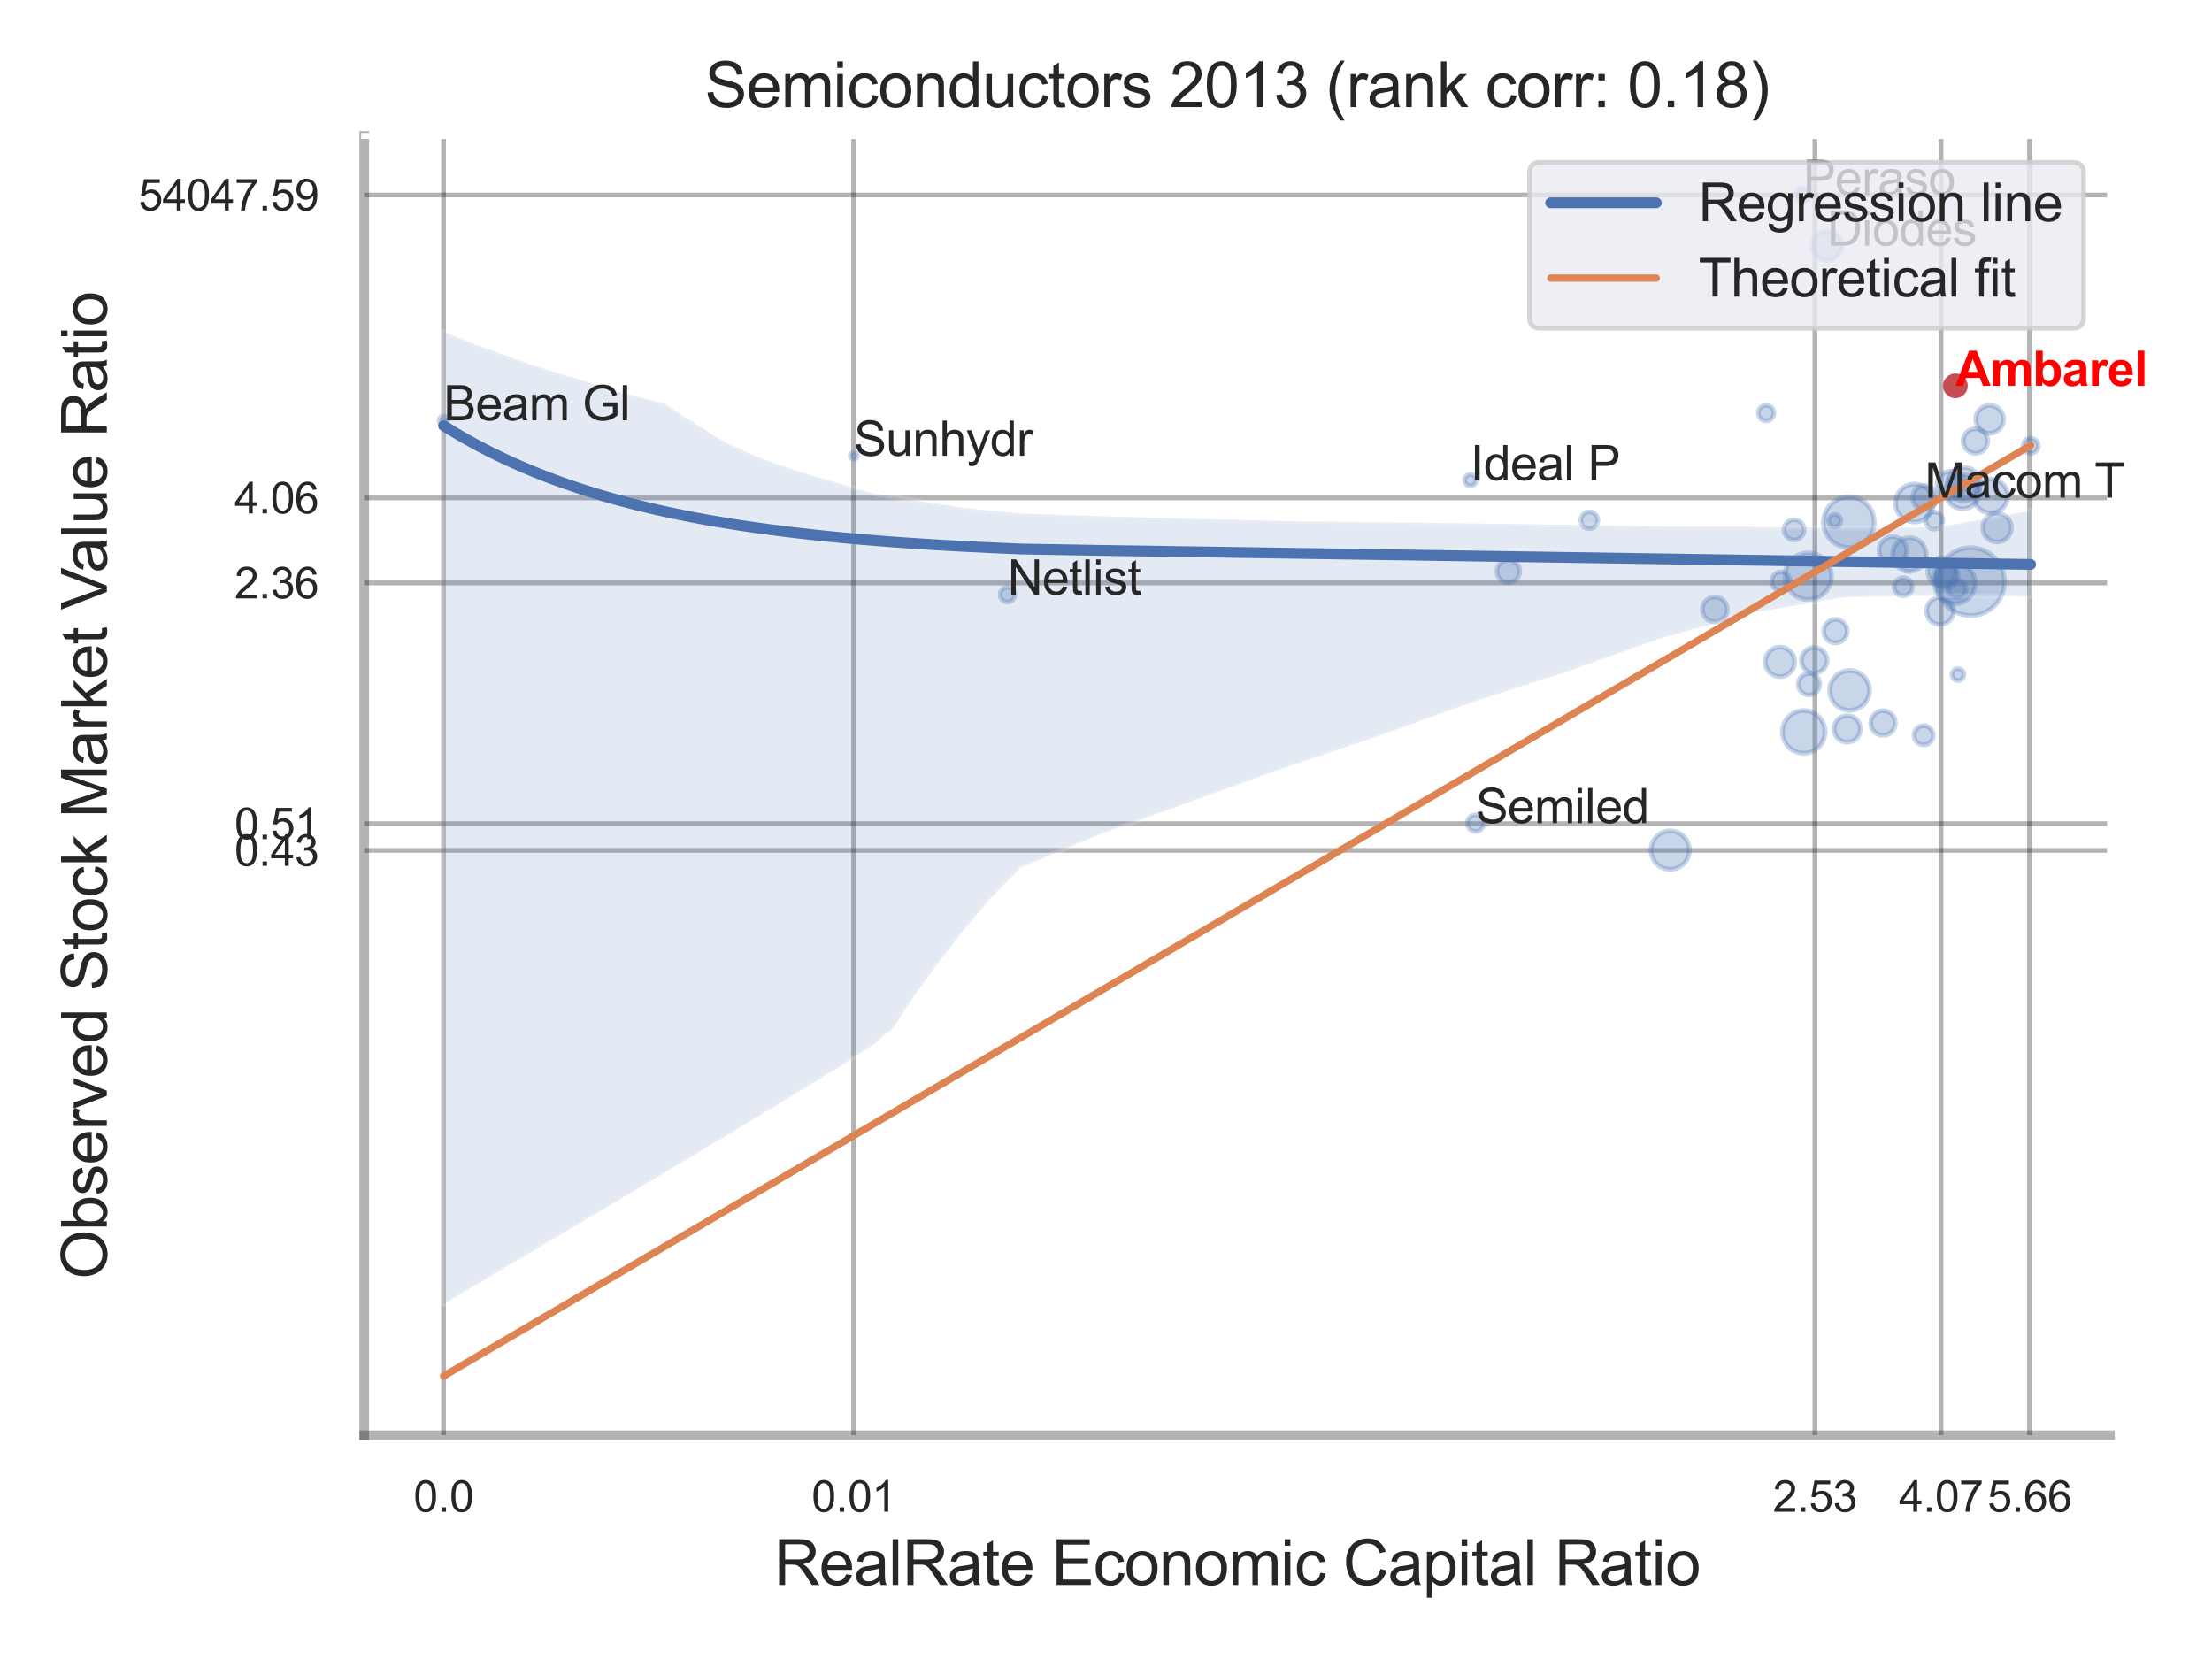 <?xml version="1.0" encoding="utf-8" standalone="no"?>
<!DOCTYPE svg PUBLIC "-//W3C//DTD SVG 1.1//EN"
  "http://www.w3.org/Graphics/SVG/1.1/DTD/svg11.dtd">
<svg xmlns:xlink="http://www.w3.org/1999/xlink" width="460.8pt" height="345.6pt" viewBox="0 0 460.8 345.6" xmlns="http://www.w3.org/2000/svg" version="1.1">
 <defs>
  <style type="text/css">*{stroke-linejoin: round; stroke-linecap: butt}</style>
 </defs>
 <g id="figure_1">
  <g id="patch_1">
   <path d="M 0 345.6 
L 460.8 345.6 
L 460.8 0 
L 0 0 
z
" style="fill: #ffffff"/>
  </g>
  <g id="axes_1">
   <g id="patch_2">
    <path d="M 75.87 298.98 
L 439.551 298.98 
L 439.551 28.32 
L 75.87 28.32 
z
" style="fill: #ffffff"/>
   </g>
   <g id="matplotlib.axis_1">
    <g id="xtick_1">
     <g id="line2d_1">
      <path d="M 92.398 298.98 
L 92.398 28.32 
" clip-path="url(#p555268cef4)" style="fill: none; stroke: #000000; stroke-opacity: 0.3; stroke-linecap: round"/>
     </g>
     <g id="text_1">
      <!-- 0.0 -->
      <g style="fill: #262626" transform="translate(86.143 314.922) scale(0.09 -0.09)">
       <defs>
        <path id="ArialMT-30" d="M 266 2259 
Q 266 3072 433 3567 
Q 600 4063 929 4331 
Q 1259 4600 1759 4600 
Q 2128 4600 2406 4451 
Q 2684 4303 2865 4023 
Q 3047 3744 3150 3342 
Q 3253 2941 3253 2259 
Q 3253 1453 3087 958 
Q 2922 463 2592 192 
Q 2263 -78 1759 -78 
Q 1097 -78 719 397 
Q 266 969 266 2259 
z
M 844 2259 
Q 844 1131 1108 757 
Q 1372 384 1759 384 
Q 2147 384 2411 759 
Q 2675 1134 2675 2259 
Q 2675 3391 2411 3762 
Q 2147 4134 1753 4134 
Q 1366 4134 1134 3806 
Q 844 3388 844 2259 
z
" transform="scale(0.016)"/>
        <path id="ArialMT-2e" d="M 581 0 
L 581 641 
L 1222 641 
L 1222 0 
L 581 0 
z
" transform="scale(0.016)"/>
       </defs>
       <use xlink:href="#ArialMT-30"/>
       <use xlink:href="#ArialMT-2e" x="55.615"/>
       <use xlink:href="#ArialMT-30" x="83.398"/>
      </g>
     </g>
    </g>
    <g id="xtick_2">
     <g id="line2d_2">
      <path d="M 177.835 298.98 
L 177.835 28.32 
" clip-path="url(#p555268cef4)" style="fill: none; stroke: #000000; stroke-opacity: 0.3; stroke-linecap: round"/>
     </g>
     <g id="text_2">
      <!-- 0.01 -->
      <g style="fill: #262626" transform="translate(169.078 314.922) scale(0.09 -0.09)">
       <defs>
        <path id="ArialMT-31" d="M 2384 0 
L 1822 0 
L 1822 3584 
Q 1619 3391 1289 3197 
Q 959 3003 697 2906 
L 697 3450 
Q 1169 3672 1522 3987 
Q 1875 4303 2022 4600 
L 2384 4600 
L 2384 0 
z
" transform="scale(0.016)"/>
       </defs>
       <use xlink:href="#ArialMT-30"/>
       <use xlink:href="#ArialMT-2e" x="55.615"/>
       <use xlink:href="#ArialMT-30" x="83.398"/>
       <use xlink:href="#ArialMT-31" x="139.014"/>
      </g>
     </g>
    </g>
    <g id="xtick_3">
     <g id="line2d_3">
      <path d="M 378.08 298.98 
L 378.08 28.32 
" clip-path="url(#p555268cef4)" style="fill: none; stroke: #000000; stroke-opacity: 0.3; stroke-linecap: round"/>
     </g>
     <g id="text_3">
      <!-- 2.53 -->
      <g style="fill: #262626" transform="translate(369.322 314.922) scale(0.09 -0.09)">
       <defs>
        <path id="ArialMT-32" d="M 3222 541 
L 3222 0 
L 194 0 
Q 188 203 259 391 
Q 375 700 629 1000 
Q 884 1300 1366 1694 
Q 2113 2306 2375 2664 
Q 2638 3022 2638 3341 
Q 2638 3675 2398 3904 
Q 2159 4134 1775 4134 
Q 1369 4134 1125 3890 
Q 881 3647 878 3216 
L 300 3275 
Q 359 3922 746 4261 
Q 1134 4600 1788 4600 
Q 2447 4600 2831 4234 
Q 3216 3869 3216 3328 
Q 3216 3053 3103 2787 
Q 2991 2522 2730 2228 
Q 2469 1934 1863 1422 
Q 1356 997 1212 845 
Q 1069 694 975 541 
L 3222 541 
z
" transform="scale(0.016)"/>
        <path id="ArialMT-35" d="M 266 1200 
L 856 1250 
Q 922 819 1161 601 
Q 1400 384 1738 384 
Q 2144 384 2425 690 
Q 2706 997 2706 1503 
Q 2706 1984 2436 2262 
Q 2166 2541 1728 2541 
Q 1456 2541 1237 2417 
Q 1019 2294 894 2097 
L 366 2166 
L 809 4519 
L 3088 4519 
L 3088 3981 
L 1259 3981 
L 1013 2750 
Q 1425 3038 1878 3038 
Q 2478 3038 2890 2622 
Q 3303 2206 3303 1553 
Q 3303 931 2941 478 
Q 2500 -78 1738 -78 
Q 1113 -78 717 272 
Q 322 622 266 1200 
z
" transform="scale(0.016)"/>
        <path id="ArialMT-33" d="M 269 1209 
L 831 1284 
Q 928 806 1161 595 
Q 1394 384 1728 384 
Q 2125 384 2398 659 
Q 2672 934 2672 1341 
Q 2672 1728 2419 1979 
Q 2166 2231 1775 2231 
Q 1616 2231 1378 2169 
L 1441 2663 
Q 1497 2656 1531 2656 
Q 1891 2656 2178 2843 
Q 2466 3031 2466 3422 
Q 2466 3731 2256 3934 
Q 2047 4138 1716 4138 
Q 1388 4138 1169 3931 
Q 950 3725 888 3313 
L 325 3413 
Q 428 3978 793 4289 
Q 1159 4600 1703 4600 
Q 2078 4600 2393 4439 
Q 2709 4278 2876 4000 
Q 3044 3722 3044 3409 
Q 3044 3113 2884 2869 
Q 2725 2625 2413 2481 
Q 2819 2388 3044 2092 
Q 3269 1797 3269 1353 
Q 3269 753 2831 336 
Q 2394 -81 1725 -81 
Q 1122 -81 723 278 
Q 325 638 269 1209 
z
" transform="scale(0.016)"/>
       </defs>
       <use xlink:href="#ArialMT-32"/>
       <use xlink:href="#ArialMT-2e" x="55.615"/>
       <use xlink:href="#ArialMT-35" x="83.398"/>
       <use xlink:href="#ArialMT-33" x="139.014"/>
      </g>
     </g>
    </g>
    <g id="xtick_4">
     <g id="line2d_4">
      <path d="M 404.348 298.98 
L 404.348 28.32 
" clip-path="url(#p555268cef4)" style="fill: none; stroke: #000000; stroke-opacity: 0.3; stroke-linecap: round"/>
     </g>
     <g id="text_4">
      <!-- 4.07 -->
      <g style="fill: #262626" transform="translate(395.591 314.922) scale(0.09 -0.09)">
       <defs>
        <path id="ArialMT-34" d="M 2069 0 
L 2069 1097 
L 81 1097 
L 81 1613 
L 2172 4581 
L 2631 4581 
L 2631 1613 
L 3250 1613 
L 3250 1097 
L 2631 1097 
L 2631 0 
L 2069 0 
z
M 2069 1613 
L 2069 3678 
L 634 1613 
L 2069 1613 
z
" transform="scale(0.016)"/>
        <path id="ArialMT-37" d="M 303 3981 
L 303 4522 
L 3269 4522 
L 3269 4084 
Q 2831 3619 2401 2847 
Q 1972 2075 1738 1259 
Q 1569 684 1522 0 
L 944 0 
Q 953 541 1156 1306 
Q 1359 2072 1739 2783 
Q 2119 3494 2547 3981 
L 303 3981 
z
" transform="scale(0.016)"/>
       </defs>
       <use xlink:href="#ArialMT-34"/>
       <use xlink:href="#ArialMT-2e" x="55.615"/>
       <use xlink:href="#ArialMT-30" x="83.398"/>
       <use xlink:href="#ArialMT-37" x="139.014"/>
      </g>
     </g>
    </g>
    <g id="xtick_5">
     <g id="line2d_5">
      <path d="M 422.792 298.98 
L 422.792 28.32 
" clip-path="url(#p555268cef4)" style="fill: none; stroke: #000000; stroke-opacity: 0.3; stroke-linecap: round"/>
     </g>
     <g id="text_5">
      <!-- 5.66 -->
      <g style="fill: #262626" transform="translate(414.035 314.922) scale(0.09 -0.09)">
       <defs>
        <path id="ArialMT-36" d="M 3184 3459 
L 2625 3416 
Q 2550 3747 2413 3897 
Q 2184 4138 1850 4138 
Q 1581 4138 1378 3988 
Q 1113 3794 959 3422 
Q 806 3050 800 2363 
Q 1003 2672 1297 2822 
Q 1591 2972 1913 2972 
Q 2475 2972 2870 2558 
Q 3266 2144 3266 1488 
Q 3266 1056 3080 686 
Q 2894 316 2569 119 
Q 2244 -78 1831 -78 
Q 1128 -78 684 439 
Q 241 956 241 2144 
Q 241 3472 731 4075 
Q 1159 4600 1884 4600 
Q 2425 4600 2770 4297 
Q 3116 3994 3184 3459 
z
M 888 1484 
Q 888 1194 1011 928 
Q 1134 663 1356 523 
Q 1578 384 1822 384 
Q 2178 384 2434 671 
Q 2691 959 2691 1453 
Q 2691 1928 2437 2201 
Q 2184 2475 1800 2475 
Q 1419 2475 1153 2201 
Q 888 1928 888 1484 
z
" transform="scale(0.016)"/>
       </defs>
       <use xlink:href="#ArialMT-35"/>
       <use xlink:href="#ArialMT-2e" x="55.615"/>
       <use xlink:href="#ArialMT-36" x="83.398"/>
       <use xlink:href="#ArialMT-36" x="139.014"/>
      </g>
     </g>
    </g>
    <g id="xtick_6"/>
    <g id="xtick_7"/>
    <g id="xtick_8"/>
    <g id="xtick_9"/>
    <g id="text_6">
     <!-- RealRate Economic Capital Ratio -->
     <g style="fill: #262626" transform="translate(161.252 330.174) scale(0.13 -0.13)">
      <defs>
       <path id="ArialMT-52" d="M 503 0 
L 503 4581 
L 2534 4581 
Q 3147 4581 3465 4457 
Q 3784 4334 3975 4021 
Q 4166 3709 4166 3331 
Q 4166 2844 3850 2509 
Q 3534 2175 2875 2084 
Q 3116 1969 3241 1856 
Q 3506 1613 3744 1247 
L 4541 0 
L 3778 0 
L 3172 953 
Q 2906 1366 2734 1584 
Q 2563 1803 2427 1890 
Q 2291 1978 2150 2013 
Q 2047 2034 1813 2034 
L 1109 2034 
L 1109 0 
L 503 0 
z
M 1109 2559 
L 2413 2559 
Q 2828 2559 3062 2645 
Q 3297 2731 3419 2920 
Q 3541 3109 3541 3331 
Q 3541 3656 3305 3865 
Q 3069 4075 2559 4075 
L 1109 4075 
L 1109 2559 
z
" transform="scale(0.016)"/>
       <path id="ArialMT-65" d="M 2694 1069 
L 3275 997 
Q 3138 488 2766 206 
Q 2394 -75 1816 -75 
Q 1088 -75 661 373 
Q 234 822 234 1631 
Q 234 2469 665 2931 
Q 1097 3394 1784 3394 
Q 2450 3394 2872 2941 
Q 3294 2488 3294 1666 
Q 3294 1616 3291 1516 
L 816 1516 
Q 847 969 1125 678 
Q 1403 388 1819 388 
Q 2128 388 2347 550 
Q 2566 713 2694 1069 
z
M 847 1978 
L 2700 1978 
Q 2663 2397 2488 2606 
Q 2219 2931 1791 2931 
Q 1403 2931 1139 2672 
Q 875 2413 847 1978 
z
" transform="scale(0.016)"/>
       <path id="ArialMT-61" d="M 2588 409 
Q 2275 144 1986 34 
Q 1697 -75 1366 -75 
Q 819 -75 525 192 
Q 231 459 231 875 
Q 231 1119 342 1320 
Q 453 1522 633 1644 
Q 813 1766 1038 1828 
Q 1203 1872 1538 1913 
Q 2219 1994 2541 2106 
Q 2544 2222 2544 2253 
Q 2544 2597 2384 2738 
Q 2169 2928 1744 2928 
Q 1347 2928 1158 2789 
Q 969 2650 878 2297 
L 328 2372 
Q 403 2725 575 2942 
Q 747 3159 1072 3276 
Q 1397 3394 1825 3394 
Q 2250 3394 2515 3294 
Q 2781 3194 2906 3042 
Q 3031 2891 3081 2659 
Q 3109 2516 3109 2141 
L 3109 1391 
Q 3109 606 3145 398 
Q 3181 191 3288 0 
L 2700 0 
Q 2613 175 2588 409 
z
M 2541 1666 
Q 2234 1541 1622 1453 
Q 1275 1403 1131 1340 
Q 988 1278 909 1158 
Q 831 1038 831 891 
Q 831 666 1001 516 
Q 1172 366 1500 366 
Q 1825 366 2078 508 
Q 2331 650 2450 897 
Q 2541 1088 2541 1459 
L 2541 1666 
z
" transform="scale(0.016)"/>
       <path id="ArialMT-6c" d="M 409 0 
L 409 4581 
L 972 4581 
L 972 0 
L 409 0 
z
" transform="scale(0.016)"/>
       <path id="ArialMT-74" d="M 1650 503 
L 1731 6 
Q 1494 -44 1306 -44 
Q 1000 -44 831 53 
Q 663 150 594 308 
Q 525 466 525 972 
L 525 2881 
L 113 2881 
L 113 3319 
L 525 3319 
L 525 4141 
L 1084 4478 
L 1084 3319 
L 1650 3319 
L 1650 2881 
L 1084 2881 
L 1084 941 
Q 1084 700 1114 631 
Q 1144 563 1211 522 
Q 1278 481 1403 481 
Q 1497 481 1650 503 
z
" transform="scale(0.016)"/>
       <path id="ArialMT-20" transform="scale(0.016)"/>
       <path id="ArialMT-45" d="M 506 0 
L 506 4581 
L 3819 4581 
L 3819 4041 
L 1113 4041 
L 1113 2638 
L 3647 2638 
L 3647 2100 
L 1113 2100 
L 1113 541 
L 3925 541 
L 3925 0 
L 506 0 
z
" transform="scale(0.016)"/>
       <path id="ArialMT-63" d="M 2588 1216 
L 3141 1144 
Q 3050 572 2676 248 
Q 2303 -75 1759 -75 
Q 1078 -75 664 370 
Q 250 816 250 1647 
Q 250 2184 428 2587 
Q 606 2991 970 3192 
Q 1334 3394 1763 3394 
Q 2303 3394 2647 3120 
Q 2991 2847 3088 2344 
L 2541 2259 
Q 2463 2594 2264 2762 
Q 2066 2931 1784 2931 
Q 1359 2931 1093 2626 
Q 828 2322 828 1663 
Q 828 994 1084 691 
Q 1341 388 1753 388 
Q 2084 388 2306 591 
Q 2528 794 2588 1216 
z
" transform="scale(0.016)"/>
       <path id="ArialMT-6f" d="M 213 1659 
Q 213 2581 725 3025 
Q 1153 3394 1769 3394 
Q 2453 3394 2887 2945 
Q 3322 2497 3322 1706 
Q 3322 1066 3130 698 
Q 2938 331 2570 128 
Q 2203 -75 1769 -75 
Q 1072 -75 642 372 
Q 213 819 213 1659 
z
M 791 1659 
Q 791 1022 1069 705 
Q 1347 388 1769 388 
Q 2188 388 2466 706 
Q 2744 1025 2744 1678 
Q 2744 2294 2464 2611 
Q 2184 2928 1769 2928 
Q 1347 2928 1069 2612 
Q 791 2297 791 1659 
z
" transform="scale(0.016)"/>
       <path id="ArialMT-6e" d="M 422 0 
L 422 3319 
L 928 3319 
L 928 2847 
Q 1294 3394 1984 3394 
Q 2284 3394 2536 3286 
Q 2788 3178 2913 3003 
Q 3038 2828 3088 2588 
Q 3119 2431 3119 2041 
L 3119 0 
L 2556 0 
L 2556 2019 
Q 2556 2363 2490 2533 
Q 2425 2703 2258 2804 
Q 2091 2906 1866 2906 
Q 1506 2906 1245 2678 
Q 984 2450 984 1813 
L 984 0 
L 422 0 
z
" transform="scale(0.016)"/>
       <path id="ArialMT-6d" d="M 422 0 
L 422 3319 
L 925 3319 
L 925 2853 
Q 1081 3097 1340 3245 
Q 1600 3394 1931 3394 
Q 2300 3394 2536 3241 
Q 2772 3088 2869 2813 
Q 3263 3394 3894 3394 
Q 4388 3394 4653 3120 
Q 4919 2847 4919 2278 
L 4919 0 
L 4359 0 
L 4359 2091 
Q 4359 2428 4304 2576 
Q 4250 2725 4106 2815 
Q 3963 2906 3769 2906 
Q 3419 2906 3187 2673 
Q 2956 2441 2956 1928 
L 2956 0 
L 2394 0 
L 2394 2156 
Q 2394 2531 2256 2718 
Q 2119 2906 1806 2906 
Q 1569 2906 1367 2781 
Q 1166 2656 1075 2415 
Q 984 2175 984 1722 
L 984 0 
L 422 0 
z
" transform="scale(0.016)"/>
       <path id="ArialMT-69" d="M 425 3934 
L 425 4581 
L 988 4581 
L 988 3934 
L 425 3934 
z
M 425 0 
L 425 3319 
L 988 3319 
L 988 0 
L 425 0 
z
" transform="scale(0.016)"/>
       <path id="ArialMT-43" d="M 3763 1606 
L 4369 1453 
Q 4178 706 3683 314 
Q 3188 -78 2472 -78 
Q 1731 -78 1267 223 
Q 803 525 561 1097 
Q 319 1669 319 2325 
Q 319 3041 592 3573 
Q 866 4106 1370 4382 
Q 1875 4659 2481 4659 
Q 3169 4659 3637 4309 
Q 4106 3959 4291 3325 
L 3694 3184 
Q 3534 3684 3231 3912 
Q 2928 4141 2469 4141 
Q 1941 4141 1586 3887 
Q 1231 3634 1087 3207 
Q 944 2781 944 2328 
Q 944 1744 1114 1308 
Q 1284 872 1643 656 
Q 2003 441 2422 441 
Q 2931 441 3284 734 
Q 3638 1028 3763 1606 
z
" transform="scale(0.016)"/>
       <path id="ArialMT-70" d="M 422 -1272 
L 422 3319 
L 934 3319 
L 934 2888 
Q 1116 3141 1344 3267 
Q 1572 3394 1897 3394 
Q 2322 3394 2647 3175 
Q 2972 2956 3137 2557 
Q 3303 2159 3303 1684 
Q 3303 1175 3120 767 
Q 2938 359 2589 142 
Q 2241 -75 1856 -75 
Q 1575 -75 1351 44 
Q 1128 163 984 344 
L 984 -1272 
L 422 -1272 
z
M 931 1641 
Q 931 1000 1190 694 
Q 1450 388 1819 388 
Q 2194 388 2461 705 
Q 2728 1022 2728 1688 
Q 2728 2322 2467 2637 
Q 2206 2953 1844 2953 
Q 1484 2953 1207 2617 
Q 931 2281 931 1641 
z
" transform="scale(0.016)"/>
      </defs>
      <use xlink:href="#ArialMT-52"/>
      <use xlink:href="#ArialMT-65" x="72.217"/>
      <use xlink:href="#ArialMT-61" x="127.832"/>
      <use xlink:href="#ArialMT-6c" x="183.447"/>
      <use xlink:href="#ArialMT-52" x="205.664"/>
      <use xlink:href="#ArialMT-61" x="277.881"/>
      <use xlink:href="#ArialMT-74" x="333.496"/>
      <use xlink:href="#ArialMT-65" x="361.279"/>
      <use xlink:href="#ArialMT-20" x="416.895"/>
      <use xlink:href="#ArialMT-45" x="444.678"/>
      <use xlink:href="#ArialMT-63" x="511.377"/>
      <use xlink:href="#ArialMT-6f" x="561.377"/>
      <use xlink:href="#ArialMT-6e" x="616.992"/>
      <use xlink:href="#ArialMT-6f" x="672.607"/>
      <use xlink:href="#ArialMT-6d" x="728.223"/>
      <use xlink:href="#ArialMT-69" x="811.523"/>
      <use xlink:href="#ArialMT-63" x="833.74"/>
      <use xlink:href="#ArialMT-20" x="883.74"/>
      <use xlink:href="#ArialMT-43" x="911.523"/>
      <use xlink:href="#ArialMT-61" x="983.74"/>
      <use xlink:href="#ArialMT-70" x="1039.355"/>
      <use xlink:href="#ArialMT-69" x="1094.971"/>
      <use xlink:href="#ArialMT-74" x="1117.188"/>
      <use xlink:href="#ArialMT-61" x="1144.971"/>
      <use xlink:href="#ArialMT-6c" x="1200.586"/>
      <use xlink:href="#ArialMT-20" x="1222.803"/>
      <use xlink:href="#ArialMT-52" x="1250.586"/>
      <use xlink:href="#ArialMT-61" x="1322.803"/>
      <use xlink:href="#ArialMT-74" x="1378.418"/>
      <use xlink:href="#ArialMT-69" x="1406.201"/>
      <use xlink:href="#ArialMT-6f" x="1428.418"/>
     </g>
    </g>
   </g>
   <g id="matplotlib.axis_2">
    <g id="ytick_1">
     <g id="line2d_6">
      <path d="M 75.87 177.153 
L 439.551 177.153 
" clip-path="url(#p555268cef4)" style="fill: none; stroke: #000000; stroke-opacity: 0.3; stroke-linecap: round"/>
     </g>
     <g id="text_7">
      <!-- 0.43 -->
      <g style="fill: #262626" transform="translate(48.855 180.374) scale(0.09 -0.09)">
       <use xlink:href="#ArialMT-30"/>
       <use xlink:href="#ArialMT-2e" x="55.615"/>
       <use xlink:href="#ArialMT-34" x="83.398"/>
       <use xlink:href="#ArialMT-33" x="139.014"/>
      </g>
     </g>
    </g>
    <g id="ytick_2">
     <g id="line2d_7">
      <path d="M 75.87 171.581 
L 439.551 171.581 
" clip-path="url(#p555268cef4)" style="fill: none; stroke: #000000; stroke-opacity: 0.3; stroke-linecap: round"/>
     </g>
     <g id="text_8">
      <!-- 0.51 -->
      <g style="fill: #262626" transform="translate(48.855 174.802) scale(0.09 -0.09)">
       <use xlink:href="#ArialMT-30"/>
       <use xlink:href="#ArialMT-2e" x="55.615"/>
       <use xlink:href="#ArialMT-35" x="83.398"/>
       <use xlink:href="#ArialMT-31" x="139.014"/>
      </g>
     </g>
    </g>
    <g id="ytick_3">
     <g id="line2d_8">
      <path d="M 75.87 121.431 
L 439.551 121.431 
" clip-path="url(#p555268cef4)" style="fill: none; stroke: #000000; stroke-opacity: 0.3; stroke-linecap: round"/>
     </g>
     <g id="text_9">
      <!-- 2.36 -->
      <g style="fill: #262626" transform="translate(48.855 124.652) scale(0.09 -0.09)">
       <use xlink:href="#ArialMT-32"/>
       <use xlink:href="#ArialMT-2e" x="55.615"/>
       <use xlink:href="#ArialMT-33" x="83.398"/>
       <use xlink:href="#ArialMT-36" x="139.014"/>
      </g>
     </g>
    </g>
    <g id="ytick_4">
     <g id="line2d_9">
      <path d="M 75.87 103.731 
L 439.551 103.731 
" clip-path="url(#p555268cef4)" style="fill: none; stroke: #000000; stroke-opacity: 0.3; stroke-linecap: round"/>
     </g>
     <g id="text_10">
      <!-- 4.06 -->
      <g style="fill: #262626" transform="translate(48.855 106.952) scale(0.09 -0.09)">
       <use xlink:href="#ArialMT-34"/>
       <use xlink:href="#ArialMT-2e" x="55.615"/>
       <use xlink:href="#ArialMT-30" x="83.398"/>
       <use xlink:href="#ArialMT-36" x="139.014"/>
      </g>
     </g>
    </g>
    <g id="ytick_5">
     <g id="line2d_10">
      <path d="M 75.87 40.617 
L 439.551 40.617 
" clip-path="url(#p555268cef4)" style="fill: none; stroke: #000000; stroke-opacity: 0.3; stroke-linecap: round"/>
     </g>
     <g id="text_11">
      <!-- 54047.59 -->
      <g style="fill: #262626" transform="translate(28.836 43.838) scale(0.09 -0.09)">
       <defs>
        <path id="ArialMT-39" d="M 350 1059 
L 891 1109 
Q 959 728 1153 556 
Q 1347 384 1650 384 
Q 1909 384 2104 503 
Q 2300 622 2425 820 
Q 2550 1019 2634 1356 
Q 2719 1694 2719 2044 
Q 2719 2081 2716 2156 
Q 2547 1888 2255 1720 
Q 1963 1553 1622 1553 
Q 1053 1553 659 1965 
Q 266 2378 266 3053 
Q 266 3750 677 4175 
Q 1088 4600 1706 4600 
Q 2153 4600 2523 4359 
Q 2894 4119 3086 3673 
Q 3278 3228 3278 2384 
Q 3278 1506 3087 986 
Q 2897 466 2520 194 
Q 2144 -78 1638 -78 
Q 1100 -78 759 220 
Q 419 519 350 1059 
z
M 2653 3081 
Q 2653 3566 2395 3850 
Q 2138 4134 1775 4134 
Q 1400 4134 1122 3828 
Q 844 3522 844 3034 
Q 844 2597 1108 2323 
Q 1372 2050 1759 2050 
Q 2150 2050 2401 2323 
Q 2653 2597 2653 3081 
z
" transform="scale(0.016)"/>
       </defs>
       <use xlink:href="#ArialMT-35"/>
       <use xlink:href="#ArialMT-34" x="55.615"/>
       <use xlink:href="#ArialMT-30" x="111.23"/>
       <use xlink:href="#ArialMT-34" x="166.846"/>
       <use xlink:href="#ArialMT-37" x="222.461"/>
       <use xlink:href="#ArialMT-2e" x="278.076"/>
       <use xlink:href="#ArialMT-35" x="305.859"/>
       <use xlink:href="#ArialMT-39" x="361.475"/>
      </g>
     </g>
    </g>
    <g id="ytick_6"/>
    <g id="ytick_7"/>
    <g id="ytick_8"/>
    <g id="ytick_9"/>
    <g id="ytick_10"/>
    <g id="text_12">
     <!-- Observed Stock Market Value Ratio -->
     <g style="fill: #262626" transform="translate(22.252 266.489) rotate(-90) scale(0.13 -0.13)">
      <defs>
       <path id="ArialMT-4f" d="M 309 2231 
Q 309 3372 921 4017 
Q 1534 4663 2503 4663 
Q 3138 4663 3647 4359 
Q 4156 4056 4423 3514 
Q 4691 2972 4691 2284 
Q 4691 1588 4409 1038 
Q 4128 488 3612 205 
Q 3097 -78 2500 -78 
Q 1853 -78 1343 234 
Q 834 547 571 1087 
Q 309 1628 309 2231 
z
M 934 2222 
Q 934 1394 1379 917 
Q 1825 441 2497 441 
Q 3181 441 3623 922 
Q 4066 1403 4066 2288 
Q 4066 2847 3877 3264 
Q 3688 3681 3323 3911 
Q 2959 4141 2506 4141 
Q 1863 4141 1398 3698 
Q 934 3256 934 2222 
z
" transform="scale(0.016)"/>
       <path id="ArialMT-62" d="M 941 0 
L 419 0 
L 419 4581 
L 981 4581 
L 981 2947 
Q 1338 3394 1891 3394 
Q 2197 3394 2470 3270 
Q 2744 3147 2920 2923 
Q 3097 2700 3197 2384 
Q 3297 2069 3297 1709 
Q 3297 856 2875 390 
Q 2453 -75 1863 -75 
Q 1275 -75 941 416 
L 941 0 
z
M 934 1684 
Q 934 1088 1097 822 
Q 1363 388 1816 388 
Q 2184 388 2453 708 
Q 2722 1028 2722 1663 
Q 2722 2313 2464 2622 
Q 2206 2931 1841 2931 
Q 1472 2931 1203 2611 
Q 934 2291 934 1684 
z
" transform="scale(0.016)"/>
       <path id="ArialMT-73" d="M 197 991 
L 753 1078 
Q 800 744 1014 566 
Q 1228 388 1613 388 
Q 2000 388 2187 545 
Q 2375 703 2375 916 
Q 2375 1106 2209 1216 
Q 2094 1291 1634 1406 
Q 1016 1563 777 1677 
Q 538 1791 414 1992 
Q 291 2194 291 2438 
Q 291 2659 392 2848 
Q 494 3038 669 3163 
Q 800 3259 1026 3326 
Q 1253 3394 1513 3394 
Q 1903 3394 2198 3281 
Q 2494 3169 2634 2976 
Q 2775 2784 2828 2463 
L 2278 2388 
Q 2241 2644 2061 2787 
Q 1881 2931 1553 2931 
Q 1166 2931 1000 2803 
Q 834 2675 834 2503 
Q 834 2394 903 2306 
Q 972 2216 1119 2156 
Q 1203 2125 1616 2013 
Q 2213 1853 2448 1751 
Q 2684 1650 2818 1456 
Q 2953 1263 2953 975 
Q 2953 694 2789 445 
Q 2625 197 2315 61 
Q 2006 -75 1616 -75 
Q 969 -75 630 194 
Q 291 463 197 991 
z
" transform="scale(0.016)"/>
       <path id="ArialMT-72" d="M 416 0 
L 416 3319 
L 922 3319 
L 922 2816 
Q 1116 3169 1280 3281 
Q 1444 3394 1641 3394 
Q 1925 3394 2219 3213 
L 2025 2691 
Q 1819 2813 1613 2813 
Q 1428 2813 1281 2702 
Q 1134 2591 1072 2394 
Q 978 2094 978 1738 
L 978 0 
L 416 0 
z
" transform="scale(0.016)"/>
       <path id="ArialMT-76" d="M 1344 0 
L 81 3319 
L 675 3319 
L 1388 1331 
Q 1503 1009 1600 663 
Q 1675 925 1809 1294 
L 2547 3319 
L 3125 3319 
L 1869 0 
L 1344 0 
z
" transform="scale(0.016)"/>
       <path id="ArialMT-64" d="M 2575 0 
L 2575 419 
Q 2259 -75 1647 -75 
Q 1250 -75 917 144 
Q 584 363 401 755 
Q 219 1147 219 1656 
Q 219 2153 384 2558 
Q 550 2963 881 3178 
Q 1213 3394 1622 3394 
Q 1922 3394 2156 3267 
Q 2391 3141 2538 2938 
L 2538 4581 
L 3097 4581 
L 3097 0 
L 2575 0 
z
M 797 1656 
Q 797 1019 1065 703 
Q 1334 388 1700 388 
Q 2069 388 2326 689 
Q 2584 991 2584 1609 
Q 2584 2291 2321 2609 
Q 2059 2928 1675 2928 
Q 1300 2928 1048 2622 
Q 797 2316 797 1656 
z
" transform="scale(0.016)"/>
       <path id="ArialMT-53" d="M 288 1472 
L 859 1522 
Q 900 1178 1048 958 
Q 1197 738 1509 602 
Q 1822 466 2213 466 
Q 2559 466 2825 569 
Q 3091 672 3220 851 
Q 3350 1031 3350 1244 
Q 3350 1459 3225 1620 
Q 3100 1781 2813 1891 
Q 2628 1963 1997 2114 
Q 1366 2266 1113 2400 
Q 784 2572 623 2826 
Q 463 3081 463 3397 
Q 463 3744 659 4045 
Q 856 4347 1234 4503 
Q 1613 4659 2075 4659 
Q 2584 4659 2973 4495 
Q 3363 4331 3572 4012 
Q 3781 3694 3797 3291 
L 3216 3247 
Q 3169 3681 2898 3903 
Q 2628 4125 2100 4125 
Q 1550 4125 1298 3923 
Q 1047 3722 1047 3438 
Q 1047 3191 1225 3031 
Q 1400 2872 2139 2705 
Q 2878 2538 3153 2413 
Q 3553 2228 3743 1945 
Q 3934 1663 3934 1294 
Q 3934 928 3725 604 
Q 3516 281 3123 101 
Q 2731 -78 2241 -78 
Q 1619 -78 1198 103 
Q 778 284 539 648 
Q 300 1013 288 1472 
z
" transform="scale(0.016)"/>
       <path id="ArialMT-6b" d="M 425 0 
L 425 4581 
L 988 4581 
L 988 1969 
L 2319 3319 
L 3047 3319 
L 1778 2088 
L 3175 0 
L 2481 0 
L 1384 1697 
L 988 1316 
L 988 0 
L 425 0 
z
" transform="scale(0.016)"/>
       <path id="ArialMT-4d" d="M 475 0 
L 475 4581 
L 1388 4581 
L 2472 1338 
Q 2622 884 2691 659 
Q 2769 909 2934 1394 
L 4031 4581 
L 4847 4581 
L 4847 0 
L 4263 0 
L 4263 3834 
L 2931 0 
L 2384 0 
L 1059 3900 
L 1059 0 
L 475 0 
z
" transform="scale(0.016)"/>
       <path id="ArialMT-56" d="M 1803 0 
L 28 4581 
L 684 4581 
L 1875 1253 
Q 2019 853 2116 503 
Q 2222 878 2363 1253 
L 3600 4581 
L 4219 4581 
L 2425 0 
L 1803 0 
z
" transform="scale(0.016)"/>
       <path id="ArialMT-75" d="M 2597 0 
L 2597 488 
Q 2209 -75 1544 -75 
Q 1250 -75 995 37 
Q 741 150 617 320 
Q 494 491 444 738 
Q 409 903 409 1263 
L 409 3319 
L 972 3319 
L 972 1478 
Q 972 1038 1006 884 
Q 1059 663 1231 536 
Q 1403 409 1656 409 
Q 1909 409 2131 539 
Q 2353 669 2445 892 
Q 2538 1116 2538 1541 
L 2538 3319 
L 3100 3319 
L 3100 0 
L 2597 0 
z
" transform="scale(0.016)"/>
      </defs>
      <use xlink:href="#ArialMT-4f"/>
      <use xlink:href="#ArialMT-62" x="77.783"/>
      <use xlink:href="#ArialMT-73" x="133.398"/>
      <use xlink:href="#ArialMT-65" x="183.398"/>
      <use xlink:href="#ArialMT-72" x="239.014"/>
      <use xlink:href="#ArialMT-76" x="272.314"/>
      <use xlink:href="#ArialMT-65" x="322.314"/>
      <use xlink:href="#ArialMT-64" x="377.93"/>
      <use xlink:href="#ArialMT-20" x="433.545"/>
      <use xlink:href="#ArialMT-53" x="461.328"/>
      <use xlink:href="#ArialMT-74" x="528.027"/>
      <use xlink:href="#ArialMT-6f" x="555.811"/>
      <use xlink:href="#ArialMT-63" x="611.426"/>
      <use xlink:href="#ArialMT-6b" x="661.426"/>
      <use xlink:href="#ArialMT-20" x="711.426"/>
      <use xlink:href="#ArialMT-4d" x="739.209"/>
      <use xlink:href="#ArialMT-61" x="822.51"/>
      <use xlink:href="#ArialMT-72" x="878.125"/>
      <use xlink:href="#ArialMT-6b" x="911.426"/>
      <use xlink:href="#ArialMT-65" x="961.426"/>
      <use xlink:href="#ArialMT-74" x="1017.041"/>
      <use xlink:href="#ArialMT-20" x="1044.824"/>
      <use xlink:href="#ArialMT-56" x="1072.607"/>
      <use xlink:href="#ArialMT-61" x="1131.932"/>
      <use xlink:href="#ArialMT-6c" x="1187.547"/>
      <use xlink:href="#ArialMT-75" x="1209.764"/>
      <use xlink:href="#ArialMT-65" x="1265.379"/>
      <use xlink:href="#ArialMT-20" x="1320.994"/>
      <use xlink:href="#ArialMT-52" x="1348.777"/>
      <use xlink:href="#ArialMT-61" x="1420.994"/>
      <use xlink:href="#ArialMT-74" x="1476.609"/>
      <use xlink:href="#ArialMT-69" x="1504.393"/>
      <use xlink:href="#ArialMT-6f" x="1526.609"/>
     </g>
    </g>
   </g>
   <g id="PathCollection_1">
    <path d="M 375.754 156.907 
C 376.933 156.907 378.063 156.438 378.897 155.605 
C 379.73 154.771 380.199 153.641 380.199 152.462 
C 380.199 151.284 379.73 150.153 378.897 149.32 
C 378.063 148.486 376.933 148.018 375.754 148.018 
C 374.576 148.018 373.445 148.486 372.612 149.32 
C 371.778 150.153 371.31 151.284 371.31 152.462 
C 371.31 153.641 371.778 154.771 372.612 155.605 
C 373.445 156.438 374.576 156.907 375.754 156.907 
z
" clip-path="url(#p555268cef4)" style="fill: #4c72b0; fill-opacity: 0.3; stroke: #4c72b0; stroke-opacity: 0.3"/>
    <path d="M 414.706 106.873 
C 415.646 106.873 416.547 106.499 417.212 105.835 
C 417.876 105.17 418.25 104.269 418.25 103.329 
C 418.25 102.389 417.876 101.487 417.212 100.823 
C 416.547 100.158 415.646 99.785 414.706 99.785 
C 413.766 99.785 412.865 100.158 412.2 100.823 
C 411.535 101.487 411.162 102.389 411.162 103.329 
C 411.162 104.269 411.535 105.17 412.2 105.835 
C 412.865 106.499 413.766 106.873 414.706 106.873 
z
" clip-path="url(#p555268cef4)" style="fill: #4c72b0; fill-opacity: 0.3; stroke: #4c72b0; stroke-opacity: 0.3"/>
    <path d="M 398.815 108.75 
C 399.862 108.75 400.866 108.334 401.607 107.594 
C 402.347 106.853 402.763 105.849 402.763 104.801 
C 402.763 103.754 402.347 102.75 401.607 102.009 
C 400.866 101.269 399.862 100.853 398.815 100.853 
C 397.767 100.853 396.763 101.269 396.022 102.009 
C 395.282 102.75 394.866 103.754 394.866 104.801 
C 394.866 105.849 395.282 106.853 396.022 107.594 
C 396.763 108.334 397.767 108.75 398.815 108.75 
z
" clip-path="url(#p555268cef4)" style="fill: #4c72b0; fill-opacity: 0.3; stroke: #4c72b0; stroke-opacity: 0.3"/>
    <path d="M 376.678 124.884 
C 377.967 124.884 379.203 124.372 380.114 123.461 
C 381.025 122.55 381.537 121.314 381.537 120.025 
C 381.537 118.736 381.025 117.5 380.114 116.589 
C 379.203 115.678 377.967 115.166 376.678 115.166 
C 375.389 115.166 374.154 115.678 373.242 116.589 
C 372.331 117.5 371.819 118.736 371.819 120.025 
C 371.819 121.314 372.331 122.55 373.242 123.461 
C 374.154 124.372 375.389 124.884 376.678 124.884 
z
" clip-path="url(#p555268cef4)" style="fill: #4c72b0; fill-opacity: 0.3; stroke: #4c72b0; stroke-opacity: 0.3"/>
    <path d="M 380.602 54.283 
C 381.425 54.283 382.214 53.955 382.797 53.373 
C 383.379 52.791 383.706 52.002 383.706 51.178 
C 383.706 50.355 383.379 49.565 382.797 48.983 
C 382.214 48.401 381.425 48.074 380.602 48.074 
C 379.778 48.074 378.989 48.401 378.406 48.983 
C 377.824 49.565 377.497 50.355 377.497 51.178 
C 377.497 52.002 377.824 52.791 378.406 53.373 
C 378.989 53.955 379.778 54.283 380.602 54.283 
z
" clip-path="url(#p555268cef4)" style="fill: #4c72b0; fill-opacity: 0.3; stroke: #4c72b0; stroke-opacity: 0.3"/>
    <path d="M 410.512 128.24 
C 412.387 128.24 414.186 127.495 415.512 126.169 
C 416.838 124.843 417.583 123.045 417.583 121.169 
C 417.583 119.294 416.838 117.495 415.512 116.169 
C 414.186 114.843 412.387 114.098 410.512 114.098 
C 408.637 114.098 406.838 114.843 405.512 116.169 
C 404.186 117.495 403.441 119.294 403.441 121.169 
C 403.441 123.045 404.186 124.843 405.512 126.169 
C 406.838 127.495 408.637 128.24 410.512 128.24 
z
" clip-path="url(#p555268cef4)" style="fill: #4c72b0; fill-opacity: 0.3; stroke: #4c72b0; stroke-opacity: 0.3"/>
    <path d="M 404.15 130.098 
C 404.899 130.098 405.617 129.801 406.147 129.271 
C 406.676 128.742 406.974 128.023 406.974 127.274 
C 406.974 126.526 406.676 125.807 406.147 125.278 
C 405.617 124.748 404.899 124.451 404.15 124.451 
C 403.401 124.451 402.683 124.748 402.153 125.278 
C 401.624 125.807 401.326 126.526 401.326 127.274 
C 401.326 128.023 401.624 128.742 402.153 129.271 
C 402.683 129.801 403.401 130.098 404.15 130.098 
z
" clip-path="url(#p555268cef4)" style="fill: #4c72b0; fill-opacity: 0.3; stroke: #4c72b0; stroke-opacity: 0.3"/>
    <path d="M 404.503 121.989 
C 405.272 121.989 406.01 121.684 406.554 121.14 
C 407.098 120.595 407.404 119.857 407.404 119.088 
C 407.404 118.318 407.098 117.58 406.554 117.036 
C 406.01 116.492 405.272 116.186 404.503 116.186 
C 403.733 116.186 402.995 116.492 402.451 117.036 
C 401.907 117.58 401.601 118.318 401.601 119.088 
C 401.601 119.857 401.907 120.595 402.451 121.14 
C 402.995 121.684 403.733 121.989 404.503 121.989 
z
" clip-path="url(#p555268cef4)" style="fill: #4c72b0; fill-opacity: 0.3; stroke: #4c72b0; stroke-opacity: 0.3"/>
    <path d="M 407.886 141.767 
C 408.213 141.767 408.526 141.637 408.757 141.406 
C 408.989 141.175 409.118 140.861 409.118 140.534 
C 409.118 140.207 408.989 139.893 408.757 139.662 
C 408.526 139.431 408.213 139.301 407.886 139.301 
C 407.559 139.301 407.245 139.431 407.014 139.662 
C 406.783 139.893 406.653 140.207 406.653 140.534 
C 406.653 140.861 406.783 141.175 407.014 141.406 
C 407.245 141.637 407.559 141.767 407.886 141.767 
z
" clip-path="url(#p555268cef4)" style="fill: #4c72b0; fill-opacity: 0.3; stroke: #4c72b0; stroke-opacity: 0.3"/>
    <path d="M 385.15 114.072 
C 386.553 114.072 387.9 113.515 388.892 112.522 
C 389.884 111.53 390.442 110.184 390.442 108.78 
C 390.442 107.377 389.884 106.031 388.892 105.038 
C 387.9 104.046 386.553 103.488 385.15 103.488 
C 383.746 103.488 382.4 104.046 381.408 105.038 
C 380.416 106.031 379.858 107.377 379.858 108.78 
C 379.858 110.184 380.416 111.53 381.408 112.522 
C 382.4 113.515 383.746 114.072 385.15 114.072 
z
" clip-path="url(#p555268cef4)" style="fill: #4c72b0; fill-opacity: 0.3; stroke: #4c72b0; stroke-opacity: 0.3"/>
    <path d="M 423.02 94.465 
C 423.442 94.465 423.847 94.297 424.146 93.998 
C 424.444 93.7 424.612 93.295 424.612 92.872 
C 424.612 92.45 424.444 92.045 424.146 91.746 
C 423.847 91.447 423.442 91.28 423.02 91.28 
C 422.597 91.28 422.192 91.447 421.893 91.746 
C 421.595 92.045 421.427 92.45 421.427 92.872 
C 421.427 93.295 421.595 93.7 421.893 93.998 
C 422.192 94.297 422.597 94.465 423.02 94.465 
z
" clip-path="url(#p555268cef4)" style="fill: #4c72b0; fill-opacity: 0.3; stroke: #4c72b0; stroke-opacity: 0.3"/>
    <path d="M 402.956 110.231 
C 403.429 110.231 403.883 110.043 404.217 109.709 
C 404.551 109.374 404.739 108.921 404.739 108.448 
C 404.739 107.975 404.551 107.521 404.217 107.187 
C 403.883 106.853 403.429 106.665 402.956 106.665 
C 402.483 106.665 402.03 106.853 401.695 107.187 
C 401.361 107.521 401.173 107.975 401.173 108.448 
C 401.173 108.921 401.361 109.374 401.695 109.709 
C 402.03 110.043 402.483 110.231 402.956 110.231 
z
" clip-path="url(#p555268cef4)" style="fill: #4c72b0; fill-opacity: 0.3; stroke: #4c72b0; stroke-opacity: 0.3"/>
    <path d="M 416.026 112.904 
C 416.817 112.904 417.576 112.59 418.136 112.03 
C 418.695 111.471 419.009 110.712 419.009 109.921 
C 419.009 109.13 418.695 108.371 418.136 107.811 
C 417.576 107.252 416.817 106.938 416.026 106.938 
C 415.235 106.938 414.476 107.252 413.917 107.811 
C 413.357 108.371 413.043 109.13 413.043 109.921 
C 413.043 110.712 413.357 111.471 413.917 112.03 
C 414.476 112.59 415.235 112.904 416.026 112.904 
z
" clip-path="url(#p555268cef4)" style="fill: #4c72b0; fill-opacity: 0.3; stroke: #4c72b0; stroke-opacity: 0.3"/>
    <path d="M 376.849 144.776 
C 377.444 144.776 378.015 144.539 378.436 144.118 
C 378.857 143.697 379.094 143.126 379.094 142.531 
C 379.094 141.935 378.857 141.364 378.436 140.943 
C 378.015 140.522 377.444 140.286 376.849 140.286 
C 376.253 140.286 375.682 140.522 375.261 140.943 
C 374.84 141.364 374.604 141.935 374.604 142.531 
C 374.604 143.126 374.84 143.697 375.261 144.118 
C 375.682 144.539 376.253 144.776 376.849 144.776 
z
" clip-path="url(#p555268cef4)" style="fill: #4c72b0; fill-opacity: 0.3; stroke: #4c72b0; stroke-opacity: 0.3"/>
    <path d="M 384.806 154.615 
C 385.54 154.615 386.243 154.324 386.762 153.805 
C 387.28 153.286 387.572 152.583 387.572 151.849 
C 387.572 151.116 387.28 150.412 386.762 149.894 
C 386.243 149.375 385.54 149.084 384.806 149.084 
C 384.073 149.084 383.369 149.375 382.851 149.894 
C 382.332 150.412 382.041 151.116 382.041 151.849 
C 382.041 152.583 382.332 153.286 382.851 153.805 
C 383.369 154.324 384.073 154.615 384.806 154.615 
z
" clip-path="url(#p555268cef4)" style="fill: #4c72b0; fill-opacity: 0.3; stroke: #4c72b0; stroke-opacity: 0.3"/>
    <path d="M 406.417 103.936 
C 407.185 103.936 407.923 103.63 408.466 103.087 
C 409.01 102.543 409.315 101.806 409.315 101.037 
C 409.315 100.269 409.01 99.532 408.466 98.988 
C 407.923 98.445 407.185 98.139 406.417 98.139 
C 405.648 98.139 404.911 98.445 404.367 98.988 
C 403.824 99.532 403.518 100.269 403.518 101.037 
C 403.518 101.806 403.824 102.543 404.367 103.087 
C 404.911 103.63 405.648 103.936 406.417 103.936 
z
" clip-path="url(#p555268cef4)" style="fill: #4c72b0; fill-opacity: 0.3; stroke: #4c72b0; stroke-opacity: 0.3"/>
    <path d="M 408.859 105.99 
C 409.806 105.99 410.714 105.614 411.384 104.944 
C 412.053 104.275 412.43 103.366 412.43 102.419 
C 412.43 101.473 412.053 100.564 411.384 99.895 
C 410.714 99.225 409.806 98.849 408.859 98.849 
C 407.912 98.849 407.004 99.225 406.335 99.895 
C 405.665 100.564 405.289 101.473 405.289 102.419 
C 405.289 103.366 405.665 104.275 406.335 104.944 
C 407.004 105.614 407.912 105.99 408.859 105.99 
z
" clip-path="url(#p555268cef4)" style="fill: #4c72b0; fill-opacity: 0.3; stroke: #4c72b0; stroke-opacity: 0.3"/>
    <path d="M 411.525 94.437 
C 412.205 94.437 412.857 94.167 413.338 93.686 
C 413.819 93.205 414.089 92.553 414.089 91.873 
C 414.089 91.193 413.819 90.541 413.338 90.06 
C 412.857 89.58 412.205 89.31 411.525 89.31 
C 410.845 89.31 410.193 89.58 409.712 90.06 
C 409.232 90.541 408.962 91.193 408.962 91.873 
C 408.962 92.553 409.232 93.205 409.712 93.686 
C 410.193 94.167 410.845 94.437 411.525 94.437 
z
" clip-path="url(#p555268cef4)" style="fill: #4c72b0; fill-opacity: 0.3; stroke: #4c72b0; stroke-opacity: 0.3"/>
    <path d="M 405.351 122.502 
C 406.029 122.502 406.679 122.233 407.158 121.753 
C 407.638 121.274 407.907 120.624 407.907 119.946 
C 407.907 119.268 407.638 118.618 407.158 118.139 
C 406.679 117.659 406.029 117.39 405.351 117.39 
C 404.673 117.39 404.023 117.659 403.544 118.139 
C 403.064 118.618 402.795 119.268 402.795 119.946 
C 402.795 120.624 403.064 121.274 403.544 121.753 
C 404.023 122.233 404.673 122.502 405.351 122.502 
z
" clip-path="url(#p555268cef4)" style="fill: #4c72b0; fill-opacity: 0.3; stroke: #4c72b0; stroke-opacity: 0.3"/>
    <path d="M 367.921 87.666 
C 368.351 87.666 368.763 87.495 369.067 87.191 
C 369.371 86.887 369.542 86.475 369.542 86.045 
C 369.542 85.615 369.371 85.203 369.067 84.899 
C 368.763 84.595 368.351 84.425 367.921 84.425 
C 367.491 84.425 367.079 84.595 366.775 84.899 
C 366.471 85.203 366.3 85.615 366.3 86.045 
C 366.3 86.475 366.471 86.887 366.775 87.191 
C 367.079 87.495 367.491 87.666 367.921 87.666 
z
" clip-path="url(#p555268cef4)" style="fill: #4c72b0; fill-opacity: 0.3; stroke: #4c72b0; stroke-opacity: 0.3"/>
    <path d="M 382.207 109.771 
C 382.552 109.771 382.883 109.634 383.127 109.389 
C 383.371 109.145 383.508 108.814 383.508 108.469 
C 383.508 108.124 383.371 107.793 383.127 107.549 
C 382.883 107.305 382.552 107.168 382.207 107.168 
C 381.862 107.168 381.531 107.305 381.286 107.549 
C 381.042 107.793 380.905 108.124 380.905 108.469 
C 380.905 108.814 381.042 109.145 381.286 109.389 
C 381.531 109.634 381.862 109.771 382.207 109.771 
z
" clip-path="url(#p555268cef4)" style="fill: #4c72b0; fill-opacity: 0.3; stroke: #4c72b0; stroke-opacity: 0.3"/>
    <path d="M 375.604 42.128 
C 376.003 42.128 376.386 41.97 376.669 41.687 
C 376.951 41.405 377.11 41.022 377.11 40.623 
C 377.11 40.223 376.951 39.84 376.669 39.558 
C 376.386 39.276 376.003 39.117 375.604 39.117 
C 375.205 39.117 374.822 39.276 374.539 39.558 
C 374.257 39.84 374.098 40.223 374.098 40.623 
C 374.098 41.022 374.257 41.405 374.539 41.687 
C 374.822 41.97 375.205 42.128 375.604 42.128 
z
" clip-path="url(#p555268cef4)" style="fill: #4c72b0; fill-opacity: 0.3; stroke: #4c72b0; stroke-opacity: 0.3"/>
    <path d="M 409.108 104.299 
C 410.028 104.299 410.91 103.933 411.561 103.283 
C 412.211 102.632 412.577 101.75 412.577 100.83 
C 412.577 99.91 412.211 99.028 411.561 98.377 
C 410.91 97.727 410.028 97.361 409.108 97.361 
C 408.188 97.361 407.306 97.727 406.655 98.377 
C 406.005 99.028 405.639 99.91 405.639 100.83 
C 405.639 101.75 406.005 102.632 406.655 103.283 
C 407.306 103.933 408.188 104.299 409.108 104.299 
z
" clip-path="url(#p555268cef4)" style="fill: #4c72b0; fill-opacity: 0.3; stroke: #4c72b0; stroke-opacity: 0.3"/>
    <path d="M 397.754 119.04 
C 398.688 119.04 399.583 118.669 400.242 118.009 
C 400.902 117.35 401.273 116.455 401.273 115.521 
C 401.273 114.588 400.902 113.693 400.242 113.033 
C 399.583 112.373 398.688 112.003 397.754 112.003 
C 396.821 112.003 395.926 112.373 395.266 113.033 
C 394.606 113.693 394.236 114.588 394.236 115.521 
C 394.236 116.455 394.606 117.35 395.266 118.009 
C 395.926 118.669 396.821 119.04 397.754 119.04 
z
" clip-path="url(#p555268cef4)" style="fill: #4c72b0; fill-opacity: 0.3; stroke: #4c72b0; stroke-opacity: 0.3"/>
    <path d="M 357.227 129.559 
C 357.919 129.559 358.583 129.284 359.072 128.794 
C 359.562 128.305 359.836 127.641 359.836 126.949 
C 359.836 126.257 359.562 125.594 359.072 125.104 
C 358.583 124.615 357.919 124.34 357.227 124.34 
C 356.535 124.34 355.871 124.615 355.382 125.104 
C 354.893 125.594 354.618 126.257 354.618 126.949 
C 354.618 127.641 354.893 128.305 355.382 128.794 
C 355.871 129.284 356.535 129.559 357.227 129.559 
z
" clip-path="url(#p555268cef4)" style="fill: #4c72b0; fill-opacity: 0.3; stroke: #4c72b0; stroke-opacity: 0.3"/>
    <path d="M 394.322 117.585 
C 395.089 117.585 395.824 117.28 396.367 116.738 
C 396.909 116.196 397.214 115.461 397.214 114.694 
C 397.214 113.927 396.909 113.191 396.367 112.649 
C 395.824 112.107 395.089 111.802 394.322 111.802 
C 393.555 111.802 392.82 112.107 392.278 112.649 
C 391.735 113.191 391.431 113.927 391.431 114.694 
C 391.431 115.461 391.735 116.196 392.278 116.738 
C 392.82 117.28 393.555 117.585 394.322 117.585 
z
" clip-path="url(#p555268cef4)" style="fill: #4c72b0; fill-opacity: 0.3; stroke: #4c72b0; stroke-opacity: 0.3"/>
    <path d="M 370.789 140.943 
C 371.603 140.943 372.384 140.62 372.959 140.044 
C 373.535 139.469 373.858 138.688 373.858 137.874 
C 373.858 137.061 373.535 136.28 372.959 135.705 
C 372.384 135.129 371.603 134.806 370.789 134.806 
C 369.976 134.806 369.195 135.129 368.62 135.705 
C 368.044 136.28 367.721 137.061 367.721 137.874 
C 367.721 138.688 368.044 139.469 368.62 140.044 
C 369.195 140.62 369.976 140.943 370.789 140.943 
z
" clip-path="url(#p555268cef4)" style="fill: #4c72b0; fill-opacity: 0.3; stroke: #4c72b0; stroke-opacity: 0.3"/>
    <path d="M 382.362 133.937 
C 383.011 133.937 383.634 133.679 384.093 133.22 
C 384.553 132.761 384.811 132.138 384.811 131.489 
C 384.811 130.839 384.553 130.217 384.093 129.757 
C 383.634 129.298 383.011 129.04 382.362 129.04 
C 381.713 129.04 381.09 129.298 380.631 129.757 
C 380.172 130.217 379.914 130.839 379.914 131.489 
C 379.914 132.138 380.172 132.761 380.631 133.22 
C 381.09 133.679 381.713 133.937 382.362 133.937 
z
" clip-path="url(#p555268cef4)" style="fill: #4c72b0; fill-opacity: 0.3; stroke: #4c72b0; stroke-opacity: 0.3"/>
    <path d="M 331.094 110.141 
C 331.561 110.141 332.008 109.956 332.337 109.627 
C 332.667 109.297 332.852 108.85 332.852 108.384 
C 332.852 107.917 332.667 107.47 332.337 107.141 
C 332.008 106.811 331.561 106.626 331.094 106.626 
C 330.628 106.626 330.181 106.811 329.851 107.141 
C 329.522 107.47 329.337 107.917 329.337 108.384 
C 329.337 108.85 329.522 109.297 329.851 109.627 
C 330.181 109.956 330.628 110.141 331.094 110.141 
z
" clip-path="url(#p555268cef4)" style="fill: #4c72b0; fill-opacity: 0.3; stroke: #4c72b0; stroke-opacity: 0.3"/>
    <path d="M 407.248 125.745 
C 408.377 125.745 409.461 125.296 410.259 124.497 
C 411.058 123.699 411.506 122.616 411.506 121.486 
C 411.506 120.357 411.058 119.274 410.259 118.475 
C 409.461 117.676 408.377 117.228 407.248 117.228 
C 406.119 117.228 405.035 117.676 404.237 118.475 
C 403.438 119.274 402.989 120.357 402.989 121.486 
C 402.989 122.616 403.438 123.699 404.237 124.497 
C 405.035 125.296 406.119 125.745 407.248 125.745 
z
" clip-path="url(#p555268cef4)" style="fill: #4c72b0; fill-opacity: 0.3; stroke: #4c72b0; stroke-opacity: 0.3"/>
    <path d="M 347.93 181.101 
C 348.993 181.101 350.013 180.679 350.764 179.928 
C 351.516 179.176 351.938 178.157 351.938 177.094 
C 351.938 176.031 351.516 175.011 350.764 174.26 
C 350.013 173.508 348.993 173.086 347.93 173.086 
C 346.867 173.086 345.848 173.508 345.096 174.26 
C 344.345 175.011 343.923 176.031 343.923 177.094 
C 343.923 178.157 344.345 179.176 345.096 179.928 
C 345.848 180.679 346.867 181.101 347.93 181.101 
z
" clip-path="url(#p555268cef4)" style="fill: #4c72b0; fill-opacity: 0.3; stroke: #4c72b0; stroke-opacity: 0.3"/>
    <path d="M 400.733 155.183 
C 401.264 155.183 401.774 154.972 402.149 154.597 
C 402.525 154.221 402.736 153.712 402.736 153.181 
C 402.736 152.65 402.525 152.141 402.149 151.765 
C 401.774 151.39 401.264 151.179 400.733 151.179 
C 400.202 151.179 399.693 151.39 399.318 151.765 
C 398.942 152.141 398.731 152.65 398.731 153.181 
C 398.731 153.712 398.942 154.221 399.318 154.597 
C 399.693 154.972 400.202 155.183 400.733 155.183 
z
" clip-path="url(#p555268cef4)" style="fill: #4c72b0; fill-opacity: 0.3; stroke: #4c72b0; stroke-opacity: 0.3"/>
    <path d="M 414.484 90.245 
C 415.253 90.245 415.99 89.94 416.533 89.396 
C 417.077 88.853 417.382 88.115 417.382 87.347 
C 417.382 86.578 417.077 85.841 416.533 85.298 
C 415.99 84.754 415.253 84.449 414.484 84.449 
C 413.715 84.449 412.978 84.754 412.435 85.298 
C 411.891 85.841 411.586 86.578 411.586 87.347 
C 411.586 88.115 411.891 88.853 412.435 89.396 
C 412.978 89.94 413.715 90.245 414.484 90.245 
z
" clip-path="url(#p555268cef4)" style="fill: #4c72b0; fill-opacity: 0.3; stroke: #4c72b0; stroke-opacity: 0.3"/>
    <path d="M 407.683 124.588 
C 408.184 124.588 408.664 124.389 409.018 124.035 
C 409.372 123.681 409.571 123.2 409.571 122.7 
C 409.571 122.199 409.372 121.719 409.018 121.364 
C 408.664 121.01 408.184 120.811 407.683 120.811 
C 407.182 120.811 406.702 121.01 406.347 121.364 
C 405.993 121.719 405.794 122.199 405.794 122.7 
C 405.794 123.2 405.993 123.681 406.347 124.035 
C 406.702 124.389 407.182 124.588 407.683 124.588 
z
" clip-path="url(#p555268cef4)" style="fill: #4c72b0; fill-opacity: 0.3; stroke: #4c72b0; stroke-opacity: 0.3"/>
    <path d="M 371.011 123.045 
C 371.528 123.045 372.024 122.839 372.389 122.474 
C 372.755 122.108 372.96 121.612 372.96 121.096 
C 372.96 120.579 372.755 120.083 372.389 119.717 
C 372.024 119.352 371.528 119.146 371.011 119.146 
C 370.494 119.146 369.998 119.352 369.632 119.717 
C 369.267 120.083 369.062 120.579 369.062 121.096 
C 369.062 121.612 369.267 122.108 369.632 122.474 
C 369.998 122.839 370.494 123.045 371.011 123.045 
z
" clip-path="url(#p555268cef4)" style="fill: #4c72b0; fill-opacity: 0.3; stroke: #4c72b0; stroke-opacity: 0.3"/>
    <path d="M 385.299 147.969 
C 386.399 147.969 387.455 147.532 388.233 146.754 
C 389.011 145.976 389.448 144.921 389.448 143.821 
C 389.448 142.72 389.011 141.665 388.233 140.887 
C 387.455 140.109 386.399 139.672 385.299 139.672 
C 384.199 139.672 383.144 140.109 382.365 140.887 
C 381.587 141.665 381.15 142.72 381.15 143.821 
C 381.15 144.921 381.587 145.976 382.365 146.754 
C 383.144 147.532 384.199 147.969 385.299 147.969 
z
" clip-path="url(#p555268cef4)" style="fill: #4c72b0; fill-opacity: 0.3; stroke: #4c72b0; stroke-opacity: 0.3"/>
    <path d="M 377.937 140.249 
C 378.648 140.249 379.33 139.967 379.833 139.464 
C 380.335 138.961 380.618 138.279 380.618 137.568 
C 380.618 136.857 380.335 136.175 379.833 135.672 
C 379.33 135.169 378.648 134.887 377.937 134.887 
C 377.226 134.887 376.544 135.169 376.041 135.672 
C 375.538 136.175 375.256 136.857 375.256 137.568 
C 375.256 138.279 375.538 138.961 376.041 139.464 
C 376.544 139.967 377.226 140.249 377.937 140.249 
z
" clip-path="url(#p555268cef4)" style="fill: #4c72b0; fill-opacity: 0.3; stroke: #4c72b0; stroke-opacity: 0.3"/>
    <path d="M 407.344 82.443 
C 407.892 82.443 408.417 82.225 408.804 81.838 
C 409.192 81.45 409.409 80.925 409.409 80.377 
C 409.409 79.83 409.192 79.304 408.804 78.917 
C 408.417 78.53 407.892 78.312 407.344 78.312 
C 406.796 78.312 406.271 78.53 405.884 78.917 
C 405.496 79.304 405.279 79.83 405.279 80.377 
C 405.279 80.925 405.496 81.45 405.884 81.838 
C 406.271 82.225 406.796 82.443 407.344 82.443 
z
" clip-path="url(#p555268cef4)" style="fill: #4c72b0; fill-opacity: 0.3; stroke: #4c72b0; stroke-opacity: 0.3"/>
    <path d="M 209.89 125.412 
C 210.302 125.412 210.697 125.248 210.988 124.957 
C 211.279 124.666 211.443 124.271 211.443 123.859 
C 211.443 123.447 211.279 123.052 210.988 122.761 
C 210.697 122.469 210.302 122.306 209.89 122.306 
C 209.478 122.306 209.083 122.469 208.792 122.761 
C 208.501 123.052 208.337 123.447 208.337 123.859 
C 208.337 124.271 208.501 124.666 208.792 124.957 
C 209.083 125.248 209.478 125.412 209.89 125.412 
z
" clip-path="url(#p555268cef4)" style="fill: #4c72b0; fill-opacity: 0.3; stroke: #4c72b0; stroke-opacity: 0.3"/>
    <path d="M 373.743 112.485 
C 374.302 112.485 374.837 112.263 375.232 111.868 
C 375.627 111.474 375.849 110.938 375.849 110.379 
C 375.849 109.821 375.627 109.285 375.232 108.891 
C 374.837 108.496 374.302 108.274 373.743 108.274 
C 373.185 108.274 372.649 108.496 372.254 108.891 
C 371.859 109.285 371.638 109.821 371.638 110.379 
C 371.638 110.938 371.859 111.474 372.254 111.868 
C 372.649 112.263 373.185 112.485 373.743 112.485 
z
" clip-path="url(#p555268cef4)" style="fill: #4c72b0; fill-opacity: 0.3; stroke: #4c72b0; stroke-opacity: 0.3"/>
    <path d="M 307.394 173.205 
C 307.852 173.205 308.291 173.023 308.615 172.699 
C 308.939 172.376 309.121 171.936 309.121 171.478 
C 309.121 171.02 308.939 170.581 308.615 170.257 
C 308.291 169.933 307.852 169.751 307.394 169.751 
C 306.936 169.751 306.497 169.933 306.173 170.257 
C 305.849 170.581 305.667 171.02 305.667 171.478 
C 305.667 171.936 305.849 172.376 306.173 172.699 
C 306.497 173.023 306.936 173.205 307.394 173.205 
z
" clip-path="url(#p555268cef4)" style="fill: #4c72b0; fill-opacity: 0.3; stroke: #4c72b0; stroke-opacity: 0.3"/>
    <path d="M 392.269 153.19 
C 392.95 153.19 393.603 152.919 394.085 152.438 
C 394.566 151.956 394.837 151.303 394.837 150.622 
C 394.837 149.942 394.566 149.288 394.085 148.807 
C 393.603 148.326 392.95 148.055 392.269 148.055 
C 391.588 148.055 390.935 148.326 390.454 148.807 
C 389.972 149.288 389.702 149.942 389.702 150.622 
C 389.702 151.303 389.972 151.956 390.454 152.438 
C 390.935 152.919 391.588 153.19 392.269 153.19 
z
" clip-path="url(#p555268cef4)" style="fill: #4c72b0; fill-opacity: 0.3; stroke: #4c72b0; stroke-opacity: 0.3"/>
    <path d="M 92.401 88.473 
C 92.642 88.473 92.873 88.377 93.043 88.207 
C 93.213 88.037 93.309 87.806 93.309 87.565 
C 93.309 87.324 93.213 87.093 93.043 86.923 
C 92.873 86.753 92.642 86.657 92.401 86.657 
C 92.16 86.657 91.929 86.753 91.759 86.923 
C 91.589 87.093 91.493 87.324 91.493 87.565 
C 91.493 87.806 91.589 88.037 91.759 88.207 
C 91.929 88.377 92.16 88.473 92.401 88.473 
z
" clip-path="url(#p555268cef4)" style="fill: #4c72b0; fill-opacity: 0.3; stroke: #4c72b0; stroke-opacity: 0.3"/>
    <path d="M 396.478 124.133 
C 396.978 124.133 397.457 123.935 397.81 123.581 
C 398.164 123.228 398.362 122.749 398.362 122.249 
C 398.362 121.749 398.164 121.27 397.81 120.917 
C 397.457 120.563 396.978 120.365 396.478 120.365 
C 395.978 120.365 395.499 120.563 395.145 120.917 
C 394.792 121.27 394.593 121.749 394.593 122.249 
C 394.593 122.749 394.792 123.228 395.145 123.581 
C 395.499 123.935 395.978 124.133 396.478 124.133 
z
" clip-path="url(#p555268cef4)" style="fill: #4c72b0; fill-opacity: 0.3; stroke: #4c72b0; stroke-opacity: 0.3"/>
    <path d="M 314.215 121.401 
C 314.846 121.401 315.452 121.15 315.898 120.704 
C 316.344 120.258 316.595 119.653 316.595 119.022 
C 316.595 118.391 316.344 117.786 315.898 117.339 
C 315.452 116.893 314.846 116.642 314.215 116.642 
C 313.584 116.642 312.979 116.893 312.533 117.339 
C 312.087 117.786 311.836 118.391 311.836 119.022 
C 311.836 119.653 312.087 120.258 312.533 120.704 
C 312.979 121.15 313.584 121.401 314.215 121.401 
z
" clip-path="url(#p555268cef4)" style="fill: #4c72b0; fill-opacity: 0.3; stroke: #4c72b0; stroke-opacity: 0.3"/>
    <path d="M 177.881 95.67 
C 178.072 95.67 178.256 95.594 178.391 95.459 
C 178.527 95.323 178.603 95.14 178.603 94.948 
C 178.603 94.757 178.527 94.573 178.391 94.438 
C 178.256 94.303 178.072 94.227 177.881 94.227 
C 177.689 94.227 177.506 94.303 177.371 94.438 
C 177.235 94.573 177.159 94.757 177.159 94.948 
C 177.159 95.14 177.235 95.323 177.371 95.459 
C 177.506 95.594 177.689 95.67 177.881 95.67 
z
" clip-path="url(#p555268cef4)" style="fill: #4c72b0; fill-opacity: 0.3; stroke: #4c72b0; stroke-opacity: 0.3"/>
    <path d="M 400.953 106.177 
C 401.618 106.177 402.257 105.913 402.727 105.442 
C 403.198 104.972 403.462 104.334 403.462 103.668 
C 403.462 103.003 403.198 102.365 402.727 101.894 
C 402.257 101.424 401.618 101.159 400.953 101.159 
C 400.288 101.159 399.649 101.424 399.179 101.894 
C 398.708 102.365 398.444 103.003 398.444 103.668 
C 398.444 104.334 398.708 104.972 399.179 105.442 
C 399.649 105.913 400.288 106.177 400.953 106.177 
z
" clip-path="url(#p555268cef4)" style="fill: #4c72b0; fill-opacity: 0.3; stroke: #4c72b0; stroke-opacity: 0.3"/>
    <path d="M 306.304 101.236 
C 306.623 101.236 306.928 101.11 307.153 100.885 
C 307.378 100.66 307.505 100.354 307.505 100.036 
C 307.505 99.717 307.378 99.412 307.153 99.187 
C 306.928 98.962 306.623 98.835 306.304 98.835 
C 305.986 98.835 305.68 98.962 305.455 99.187 
C 305.23 99.412 305.104 99.717 305.104 100.036 
C 305.104 100.354 305.23 100.66 305.455 100.885 
C 305.68 101.11 305.986 101.236 306.304 101.236 
z
" clip-path="url(#p555268cef4)" style="fill: #4c72b0; fill-opacity: 0.3; stroke: #4c72b0; stroke-opacity: 0.3"/>
   </g>
   <g id="PolyCollection_1">
    <defs>
     <path id="ma97a28aedb" d="M 92.401 -276.567 
L 92.401 -73.893 
L 92.868 -74.174 
L 93.341 -74.458 
L 93.818 -74.745 
L 94.301 -75.035 
L 94.789 -75.328 
L 95.283 -75.625 
L 95.782 -75.925 
L 96.287 -76.229 
L 96.798 -76.536 
L 97.315 -76.842 
L 97.839 -77.153 
L 98.368 -77.467 
L 98.904 -77.784 
L 99.447 -78.106 
L 99.997 -78.432 
L 100.553 -78.763 
L 101.117 -79.097 
L 101.688 -79.436 
L 102.267 -79.78 
L 102.854 -80.128 
L 103.448 -80.481 
L 104.051 -80.839 
L 104.662 -81.202 
L 105.282 -81.57 
L 105.91 -81.943 
L 106.548 -82.322 
L 107.195 -82.707 
L 107.853 -83.098 
L 108.52 -83.494 
L 109.197 -83.897 
L 109.885 -84.307 
L 110.584 -84.723 
L 111.295 -85.146 
L 112.017 -85.576 
L 112.751 -86.014 
L 113.498 -86.459 
L 114.258 -86.911 
L 115.032 -87.372 
L 115.819 -87.84 
L 116.621 -88.316 
L 117.437 -88.801 
L 118.27 -89.295 
L 119.118 -89.799 
L 119.983 -90.313 
L 120.866 -90.838 
L 121.767 -91.373 
L 122.687 -91.92 
L 123.627 -92.479 
L 124.587 -93.05 
L 125.569 -93.635 
L 126.573 -94.233 
L 127.602 -94.845 
L 128.655 -95.472 
L 129.733 -96.115 
L 130.84 -96.775 
L 131.975 -97.452 
L 133.14 -98.148 
L 134.337 -98.862 
L 135.568 -99.598 
L 136.835 -100.355 
L 138.139 -101.135 
L 139.484 -101.94 
L 140.871 -102.77 
L 142.304 -103.629 
L 143.785 -104.517 
L 145.319 -105.437 
L 146.908 -106.392 
L 148.557 -107.383 
L 150.271 -108.415 
L 152.054 -109.489 
L 153.914 -110.611 
L 155.857 -111.784 
L 157.889 -113.013 
L 160.022 -114.305 
L 162.263 -115.664 
L 164.626 -117.1 
L 167.123 -118.622 
L 169.773 -120.239 
L 172.593 -121.966 
L 175.608 -123.817 
L 178.847 -125.948 
L 182.345 -128.294 
L 186.148 -131.561 
L 190.313 -137.95 
L 194.918 -144.34 
L 200.066 -150.99 
L 205.903 -157.943 
L 212.641 -164.908 
L 229.311 -171.873 
L 248.682 -178.838 
L 268.053 -185.81 
L 287.424 -192.378 
L 306.795 -199.369 
L 326.165 -205.593 
L 345.536 -212.489 
L 364.907 -217.928 
L 384.278 -221.209 
L 403.649 -221.539 
L 423.02 -221.339 
L 423.02 -239.223 
L 423.02 -239.223 
L 403.649 -235.785 
L 384.278 -235.591 
L 364.907 -235.844 
L 345.536 -235.936 
L 326.165 -236.274 
L 306.795 -236.568 
L 287.424 -236.794 
L 268.053 -237.045 
L 248.682 -237.523 
L 229.311 -238.07 
L 212.641 -238.642 
L 205.903 -239.27 
L 200.066 -239.921 
L 194.918 -240.705 
L 190.313 -241.346 
L 186.148 -242.115 
L 182.345 -242.712 
L 178.847 -243.591 
L 175.608 -244.688 
L 172.593 -245.535 
L 169.773 -246.356 
L 167.123 -247.172 
L 164.626 -247.985 
L 162.263 -248.779 
L 160.022 -249.625 
L 157.889 -250.448 
L 155.857 -251.263 
L 153.914 -252.187 
L 152.054 -252.936 
L 150.271 -253.929 
L 148.557 -254.921 
L 146.908 -256.11 
L 145.319 -257.092 
L 143.785 -258.046 
L 142.304 -258.891 
L 140.871 -259.883 
L 139.484 -260.874 
L 138.139 -261.625 
L 136.835 -261.95 
L 135.568 -262.27 
L 134.337 -262.585 
L 133.14 -262.897 
L 131.975 -263.204 
L 130.84 -263.508 
L 129.733 -263.808 
L 128.655 -264.105 
L 127.602 -264.399 
L 126.573 -264.689 
L 125.569 -264.976 
L 124.587 -265.275 
L 123.627 -265.588 
L 122.687 -265.898 
L 121.767 -266.204 
L 120.866 -266.485 
L 119.983 -266.751 
L 119.118 -267.015 
L 118.27 -267.276 
L 117.437 -267.532 
L 116.621 -267.78 
L 115.819 -268.026 
L 115.032 -268.27 
L 114.258 -268.511 
L 113.498 -268.751 
L 112.751 -268.987 
L 112.017 -269.222 
L 111.295 -269.455 
L 110.584 -269.685 
L 109.885 -269.914 
L 109.197 -270.14 
L 108.52 -270.365 
L 107.853 -270.59 
L 107.195 -270.838 
L 106.548 -271.088 
L 105.91 -271.334 
L 105.282 -271.57 
L 104.662 -271.79 
L 104.051 -272.007 
L 103.448 -272.223 
L 102.854 -272.437 
L 102.267 -272.649 
L 101.688 -272.859 
L 101.117 -273.068 
L 100.553 -273.275 
L 99.997 -273.48 
L 99.447 -273.684 
L 98.904 -273.894 
L 98.368 -274.11 
L 97.839 -274.324 
L 97.315 -274.536 
L 96.798 -274.746 
L 96.287 -274.955 
L 95.782 -275.162 
L 95.283 -275.368 
L 94.789 -275.571 
L 94.301 -275.774 
L 93.818 -275.974 
L 93.341 -276.173 
L 92.868 -276.371 
L 92.401 -276.567 
z
" style="stroke: #ffffff; stroke-opacity: 0.15"/>
    </defs>
    <g clip-path="url(#p555268cef4)">
     <use xlink:href="#ma97a28aedb" x="0" y="345.6" style="fill: #4c72b0; fill-opacity: 0.15; stroke: #ffffff; stroke-opacity: 0.15"/>
    </g>
   </g>
   <g id="PathCollection_2">
    <defs>
     <path id="m7c5cc25b39" d="M 0 2.065 
C 0.548 2.065 1.073 1.848 1.46 1.46 
C 1.848 1.073 2.065 0.548 2.065 0 
C 2.065 -0.548 1.848 -1.073 1.46 -1.46 
C 1.073 -1.848 0.548 -2.065 0 -2.065 
C -0.548 -2.065 -1.073 -1.848 -1.46 -1.46 
C -1.848 -1.073 -2.065 -0.548 -2.065 0 
C -2.065 0.548 -1.848 1.073 -1.46 1.46 
C -1.073 1.848 -0.548 2.065 0 2.065 
z
" style="stroke: #c44e52"/>
    </defs>
    <g clip-path="url(#p555268cef4)">
     <use xlink:href="#m7c5cc25b39" x="407.344" y="80.377" style="fill: #c44e52; stroke: #c44e52"/>
    </g>
   </g>
   <g id="line2d_11">
    <path d="M 92.401 88.671 
L 92.868 88.963 
L 93.341 89.255 
L 93.818 89.547 
L 94.301 89.839 
L 94.789 90.131 
L 95.283 90.423 
L 95.782 90.715 
L 96.287 91.007 
L 96.798 91.299 
L 97.315 91.591 
L 97.839 91.883 
L 98.368 92.175 
L 98.904 92.467 
L 99.447 92.759 
L 99.997 93.051 
L 100.553 93.343 
L 101.117 93.635 
L 101.688 93.927 
L 102.267 94.218 
L 102.854 94.51 
L 103.448 94.802 
L 104.051 95.094 
L 104.662 95.386 
L 105.282 95.678 
L 105.91 95.97 
L 106.548 96.262 
L 107.195 96.554 
L 107.853 96.846 
L 108.52 97.138 
L 109.197 97.43 
L 109.885 97.722 
L 110.584 98.014 
L 111.295 98.306 
L 112.017 98.598 
L 112.751 98.89 
L 113.498 99.182 
L 114.258 99.474 
L 115.032 99.766 
L 115.819 100.058 
L 116.621 100.35 
L 117.437 100.642 
L 118.27 100.934 
L 119.118 101.226 
L 119.983 101.518 
L 120.866 101.81 
L 121.767 102.102 
L 122.687 102.394 
L 123.627 102.686 
L 124.587 102.978 
L 125.569 103.27 
L 126.573 103.562 
L 127.602 103.854 
L 128.655 104.146 
L 129.733 104.438 
L 130.84 104.73 
L 131.975 105.022 
L 133.14 105.314 
L 134.337 105.605 
L 135.568 105.897 
L 136.835 106.189 
L 138.139 106.481 
L 139.484 106.773 
L 140.871 107.065 
L 142.304 107.357 
L 143.785 107.649 
L 145.319 107.941 
L 146.908 108.233 
L 148.557 108.525 
L 150.271 108.817 
L 152.054 109.109 
L 153.914 109.401 
L 155.857 109.693 
L 157.889 109.985 
L 160.022 110.277 
L 162.263 110.569 
L 164.626 110.861 
L 167.123 111.153 
L 169.773 111.445 
L 172.593 111.737 
L 175.608 112.029 
L 178.847 112.321 
L 182.345 112.613 
L 186.148 112.905 
L 190.313 113.197 
L 194.918 113.489 
L 200.066 113.781 
L 205.903 114.073 
L 212.641 114.365 
L 229.311 114.657 
L 248.682 114.949 
L 268.053 115.241 
L 287.424 115.533 
L 306.795 115.825 
L 326.165 116.117 
L 345.536 116.409 
L 364.907 116.701 
L 384.278 116.992 
L 403.649 117.284 
L 423.02 117.576 
" clip-path="url(#p555268cef4)" style="fill: none; stroke: #4c72b0; stroke-width: 2.25; stroke-linecap: round"/>
   </g>
   <g id="line2d_12">
    <path d="M 375.754 120.501 
L 414.706 97.657 
L 398.815 106.977 
L 376.678 119.959 
L 380.602 117.658 
L 410.512 100.116 
L 404.15 103.848 
L 404.503 103.641 
L 407.886 101.657 
L 385.15 114.99 
L 423.02 92.781 
L 402.956 104.548 
L 416.026 96.883 
L 376.849 119.859 
L 384.806 115.192 
L 406.417 102.518 
L 408.859 101.086 
L 411.525 99.522 
L 405.351 103.143 
L 367.921 125.094 
L 382.207 116.716 
L 375.604 120.589 
L 409.108 100.94 
L 397.754 107.598 
L 357.227 131.366 
L 394.322 109.611 
L 370.789 123.412 
L 382.362 116.625 
L 331.094 146.692 
L 407.248 102.031 
L 347.93 136.818 
L 400.733 105.851 
L 414.484 97.787 
L 407.683 101.776 
L 371.011 123.282 
L 385.299 114.903 
L 377.937 119.221 
L 407.344 101.974 
L 209.89 217.774 
L 373.743 121.68 
L 307.394 160.591 
L 392.269 110.815 
L 92.401 286.677 
L 396.478 108.347 
L 314.215 156.591 
L 177.881 236.546 
L 400.953 105.722 
L 306.304 161.231 
" clip-path="url(#p555268cef4)" style="fill: none; stroke: #dd8452; stroke-width: 1.5; stroke-linecap: round"/>
   </g>
   <g id="patch_3">
    <path d="M 75.87 298.98 
L 75.87 28.32 
" style="fill: none; opacity: 0.3; stroke: #000000; stroke-width: 2; stroke-linejoin: miter; stroke-linecap: square"/>
   </g>
   <g id="patch_4">
    <path d="M 439.551 298.98 
L 439.551 28.32 
" style="fill: none; stroke: #ffffff; stroke-width: 1.25; stroke-linejoin: miter; stroke-linecap: square"/>
   </g>
   <g id="patch_5">
    <path d="M 75.87 298.98 
L 439.551 298.98 
" style="fill: none; opacity: 0.3; stroke: #000000; stroke-width: 2; stroke-linejoin: miter; stroke-linecap: square"/>
   </g>
   <g id="patch_6">
    <path d="M 75.87 28.32 
L 439.551 28.32 
" style="fill: none; stroke: #ffffff; stroke-width: 1.25; stroke-linejoin: miter; stroke-linecap: square"/>
   </g>
   <g id="text_13">
    <!-- Diodes  -->
    <g style="fill: #262626" transform="translate(380.602 51.178) scale(0.1 -0.1)">
     <defs>
      <path id="ArialMT-44" d="M 494 0 
L 494 4581 
L 2072 4581 
Q 2606 4581 2888 4516 
Q 3281 4425 3559 4188 
Q 3922 3881 4101 3404 
Q 4281 2928 4281 2316 
Q 4281 1794 4159 1391 
Q 4038 988 3847 723 
Q 3656 459 3429 307 
Q 3203 156 2883 78 
Q 2563 0 2147 0 
L 494 0 
z
M 1100 541 
L 2078 541 
Q 2531 541 2789 625 
Q 3047 709 3200 863 
Q 3416 1078 3536 1442 
Q 3656 1806 3656 2325 
Q 3656 3044 3420 3430 
Q 3184 3816 2847 3947 
Q 2603 4041 2063 4041 
L 1100 4041 
L 1100 541 
z
" transform="scale(0.016)"/>
     </defs>
     <use xlink:href="#ArialMT-44"/>
     <use xlink:href="#ArialMT-69" x="72.217"/>
     <use xlink:href="#ArialMT-6f" x="94.434"/>
     <use xlink:href="#ArialMT-64" x="150.049"/>
     <use xlink:href="#ArialMT-65" x="205.664"/>
     <use xlink:href="#ArialMT-73" x="261.279"/>
     <use xlink:href="#ArialMT-20" x="311.279"/>
    </g>
   </g>
   <g id="text_14">
    <!-- Peraso  -->
    <g style="fill: #262626" transform="translate(375.604 40.623) scale(0.1 -0.1)">
     <defs>
      <path id="ArialMT-50" d="M 494 0 
L 494 4581 
L 2222 4581 
Q 2678 4581 2919 4538 
Q 3256 4481 3484 4323 
Q 3713 4166 3852 3881 
Q 3991 3597 3991 3256 
Q 3991 2672 3619 2267 
Q 3247 1863 2275 1863 
L 1100 1863 
L 1100 0 
L 494 0 
z
M 1100 2403 
L 2284 2403 
Q 2872 2403 3119 2622 
Q 3366 2841 3366 3238 
Q 3366 3525 3220 3729 
Q 3075 3934 2838 4000 
Q 2684 4041 2272 4041 
L 1100 4041 
L 1100 2403 
z
" transform="scale(0.016)"/>
     </defs>
     <use xlink:href="#ArialMT-50"/>
     <use xlink:href="#ArialMT-65" x="66.699"/>
     <use xlink:href="#ArialMT-72" x="122.314"/>
     <use xlink:href="#ArialMT-61" x="155.615"/>
     <use xlink:href="#ArialMT-73" x="211.23"/>
     <use xlink:href="#ArialMT-6f" x="261.23"/>
     <use xlink:href="#ArialMT-20" x="316.846"/>
    </g>
   </g>
   <g id="text_15">
    <!-- Ambarel -->
    <g style="fill: #ff0000" transform="translate(407.344 80.377) scale(0.1 -0.1)">
     <defs>
      <path id="Arial-BoldMT-41" d="M 4597 0 
L 3591 0 
L 3191 1041 
L 1359 1041 
L 981 0 
L 0 0 
L 1784 4581 
L 2763 4581 
L 4597 0 
z
M 2894 1813 
L 2263 3513 
L 1644 1813 
L 2894 1813 
z
" transform="scale(0.016)"/>
      <path id="Arial-BoldMT-6d" d="M 394 3319 
L 1203 3319 
L 1203 2866 
Q 1638 3394 2238 3394 
Q 2556 3394 2790 3262 
Q 3025 3131 3175 2866 
Q 3394 3131 3647 3262 
Q 3900 3394 4188 3394 
Q 4553 3394 4806 3245 
Q 5059 3097 5184 2809 
Q 5275 2597 5275 2122 
L 5275 0 
L 4397 0 
L 4397 1897 
Q 4397 2391 4306 2534 
Q 4184 2722 3931 2722 
Q 3747 2722 3584 2609 
Q 3422 2497 3350 2280 
Q 3278 2063 3278 1594 
L 3278 0 
L 2400 0 
L 2400 1819 
Q 2400 2303 2353 2443 
Q 2306 2584 2207 2653 
Q 2109 2722 1941 2722 
Q 1738 2722 1575 2612 
Q 1413 2503 1342 2297 
Q 1272 2091 1272 1613 
L 1272 0 
L 394 0 
L 394 3319 
z
" transform="scale(0.016)"/>
      <path id="Arial-BoldMT-62" d="M 422 0 
L 422 4581 
L 1300 4581 
L 1300 2931 
Q 1706 3394 2263 3394 
Q 2869 3394 3266 2955 
Q 3663 2516 3663 1694 
Q 3663 844 3258 384 
Q 2853 -75 2275 -75 
Q 1991 -75 1714 67 
Q 1438 209 1238 488 
L 1238 0 
L 422 0 
z
M 1294 1731 
Q 1294 1216 1456 969 
Q 1684 619 2063 619 
Q 2353 619 2558 867 
Q 2763 1116 2763 1650 
Q 2763 2219 2556 2470 
Q 2350 2722 2028 2722 
Q 1713 2722 1503 2476 
Q 1294 2231 1294 1731 
z
" transform="scale(0.016)"/>
      <path id="Arial-BoldMT-61" d="M 1116 2306 
L 319 2450 
Q 453 2931 781 3162 
Q 1109 3394 1756 3394 
Q 2344 3394 2631 3255 
Q 2919 3116 3036 2902 
Q 3153 2688 3153 2116 
L 3144 1091 
Q 3144 653 3186 445 
Q 3228 238 3344 0 
L 2475 0 
Q 2441 88 2391 259 
Q 2369 338 2359 363 
Q 2134 144 1878 34 
Q 1622 -75 1331 -75 
Q 819 -75 523 203 
Q 228 481 228 906 
Q 228 1188 362 1408 
Q 497 1628 739 1745 
Q 981 1863 1438 1950 
Q 2053 2066 2291 2166 
L 2291 2253 
Q 2291 2506 2166 2614 
Q 2041 2722 1694 2722 
Q 1459 2722 1328 2630 
Q 1197 2538 1116 2306 
z
M 2291 1594 
Q 2122 1538 1756 1459 
Q 1391 1381 1278 1306 
Q 1106 1184 1106 997 
Q 1106 813 1243 678 
Q 1381 544 1594 544 
Q 1831 544 2047 700 
Q 2206 819 2256 991 
Q 2291 1103 2291 1419 
L 2291 1594 
z
" transform="scale(0.016)"/>
      <path id="Arial-BoldMT-72" d="M 1300 0 
L 422 0 
L 422 3319 
L 1238 3319 
L 1238 2847 
Q 1447 3181 1614 3287 
Q 1781 3394 1994 3394 
Q 2294 3394 2572 3228 
L 2300 2463 
Q 2078 2606 1888 2606 
Q 1703 2606 1575 2504 
Q 1447 2403 1373 2137 
Q 1300 1872 1300 1025 
L 1300 0 
z
" transform="scale(0.016)"/>
      <path id="Arial-BoldMT-65" d="M 2381 1056 
L 3256 909 
Q 3088 428 2723 176 
Q 2359 -75 1813 -75 
Q 947 -75 531 491 
Q 203 944 203 1634 
Q 203 2459 634 2926 
Q 1066 3394 1725 3394 
Q 2466 3394 2894 2905 
Q 3322 2416 3303 1406 
L 1103 1406 
Q 1113 1016 1316 798 
Q 1519 581 1822 581 
Q 2028 581 2168 693 
Q 2309 806 2381 1056 
z
M 2431 1944 
Q 2422 2325 2234 2523 
Q 2047 2722 1778 2722 
Q 1491 2722 1303 2513 
Q 1116 2303 1119 1944 
L 2431 1944 
z
" transform="scale(0.016)"/>
      <path id="Arial-BoldMT-6c" d="M 459 0 
L 459 4581 
L 1338 4581 
L 1338 0 
L 459 0 
z
" transform="scale(0.016)"/>
     </defs>
     <use xlink:href="#Arial-BoldMT-41"/>
     <use xlink:href="#Arial-BoldMT-6d" x="72.217"/>
     <use xlink:href="#Arial-BoldMT-62" x="161.133"/>
     <use xlink:href="#Arial-BoldMT-61" x="222.217"/>
     <use xlink:href="#Arial-BoldMT-72" x="277.832"/>
     <use xlink:href="#Arial-BoldMT-65" x="316.748"/>
     <use xlink:href="#Arial-BoldMT-6c" x="372.363"/>
    </g>
   </g>
   <g id="text_16">
    <!-- Netlist -->
    <g style="fill: #262626" transform="translate(209.89 123.859) scale(0.1 -0.1)">
     <defs>
      <path id="ArialMT-4e" d="M 488 0 
L 488 4581 
L 1109 4581 
L 3516 984 
L 3516 4581 
L 4097 4581 
L 4097 0 
L 3475 0 
L 1069 3600 
L 1069 0 
L 488 0 
z
" transform="scale(0.016)"/>
     </defs>
     <use xlink:href="#ArialMT-4e"/>
     <use xlink:href="#ArialMT-65" x="72.217"/>
     <use xlink:href="#ArialMT-74" x="127.832"/>
     <use xlink:href="#ArialMT-6c" x="155.615"/>
     <use xlink:href="#ArialMT-69" x="177.832"/>
     <use xlink:href="#ArialMT-73" x="200.049"/>
     <use xlink:href="#ArialMT-74" x="250.049"/>
    </g>
   </g>
   <g id="text_17">
    <!-- Semiled -->
    <g style="fill: #262626" transform="translate(307.394 171.478) scale(0.1 -0.1)">
     <use xlink:href="#ArialMT-53"/>
     <use xlink:href="#ArialMT-65" x="66.699"/>
     <use xlink:href="#ArialMT-6d" x="122.314"/>
     <use xlink:href="#ArialMT-69" x="205.615"/>
     <use xlink:href="#ArialMT-6c" x="227.832"/>
     <use xlink:href="#ArialMT-65" x="250.049"/>
     <use xlink:href="#ArialMT-64" x="305.664"/>
    </g>
   </g>
   <g id="text_18">
    <!-- Beam Gl -->
    <g style="fill: #262626" transform="translate(92.401 87.565) scale(0.1 -0.1)">
     <defs>
      <path id="ArialMT-42" d="M 469 0 
L 469 4581 
L 2188 4581 
Q 2713 4581 3030 4442 
Q 3347 4303 3526 4014 
Q 3706 3725 3706 3409 
Q 3706 3116 3547 2856 
Q 3388 2597 3066 2438 
Q 3481 2316 3704 2022 
Q 3928 1728 3928 1328 
Q 3928 1006 3792 729 
Q 3656 453 3456 303 
Q 3256 153 2954 76 
Q 2653 0 2216 0 
L 469 0 
z
M 1075 2656 
L 2066 2656 
Q 2469 2656 2644 2709 
Q 2875 2778 2992 2937 
Q 3109 3097 3109 3338 
Q 3109 3566 3000 3739 
Q 2891 3913 2687 3977 
Q 2484 4041 1991 4041 
L 1075 4041 
L 1075 2656 
z
M 1075 541 
L 2216 541 
Q 2509 541 2628 563 
Q 2838 600 2978 687 
Q 3119 775 3209 942 
Q 3300 1109 3300 1328 
Q 3300 1584 3169 1773 
Q 3038 1963 2805 2039 
Q 2572 2116 2134 2116 
L 1075 2116 
L 1075 541 
z
" transform="scale(0.016)"/>
      <path id="ArialMT-47" d="M 2638 1797 
L 2638 2334 
L 4578 2338 
L 4578 638 
Q 4131 281 3656 101 
Q 3181 -78 2681 -78 
Q 2006 -78 1454 211 
Q 903 500 622 1047 
Q 341 1594 341 2269 
Q 341 2938 620 3517 
Q 900 4097 1425 4378 
Q 1950 4659 2634 4659 
Q 3131 4659 3532 4498 
Q 3934 4338 4162 4050 
Q 4391 3763 4509 3300 
L 3963 3150 
Q 3859 3500 3706 3700 
Q 3553 3900 3268 4020 
Q 2984 4141 2638 4141 
Q 2222 4141 1919 4014 
Q 1616 3888 1430 3681 
Q 1244 3475 1141 3228 
Q 966 2803 966 2306 
Q 966 1694 1177 1281 
Q 1388 869 1791 669 
Q 2194 469 2647 469 
Q 3041 469 3416 620 
Q 3791 772 3984 944 
L 3984 1797 
L 2638 1797 
z
" transform="scale(0.016)"/>
     </defs>
     <use xlink:href="#ArialMT-42"/>
     <use xlink:href="#ArialMT-65" x="66.699"/>
     <use xlink:href="#ArialMT-61" x="122.314"/>
     <use xlink:href="#ArialMT-6d" x="177.93"/>
     <use xlink:href="#ArialMT-20" x="261.23"/>
     <use xlink:href="#ArialMT-47" x="289.014"/>
     <use xlink:href="#ArialMT-6c" x="366.797"/>
    </g>
   </g>
   <g id="text_19">
    <!-- Sunhydr -->
    <g style="fill: #262626" transform="translate(177.881 94.948) scale(0.1 -0.1)">
     <defs>
      <path id="ArialMT-68" d="M 422 0 
L 422 4581 
L 984 4581 
L 984 2938 
Q 1378 3394 1978 3394 
Q 2347 3394 2619 3248 
Q 2891 3103 3008 2847 
Q 3125 2591 3125 2103 
L 3125 0 
L 2563 0 
L 2563 2103 
Q 2563 2525 2380 2717 
Q 2197 2909 1863 2909 
Q 1613 2909 1392 2779 
Q 1172 2650 1078 2428 
Q 984 2206 984 1816 
L 984 0 
L 422 0 
z
" transform="scale(0.016)"/>
      <path id="ArialMT-79" d="M 397 -1278 
L 334 -750 
Q 519 -800 656 -800 
Q 844 -800 956 -737 
Q 1069 -675 1141 -563 
Q 1194 -478 1313 -144 
Q 1328 -97 1363 -6 
L 103 3319 
L 709 3319 
L 1400 1397 
Q 1534 1031 1641 628 
Q 1738 1016 1872 1384 
L 2581 3319 
L 3144 3319 
L 1881 -56 
Q 1678 -603 1566 -809 
Q 1416 -1088 1222 -1217 
Q 1028 -1347 759 -1347 
Q 597 -1347 397 -1278 
z
" transform="scale(0.016)"/>
     </defs>
     <use xlink:href="#ArialMT-53"/>
     <use xlink:href="#ArialMT-75" x="66.699"/>
     <use xlink:href="#ArialMT-6e" x="122.314"/>
     <use xlink:href="#ArialMT-68" x="177.93"/>
     <use xlink:href="#ArialMT-79" x="233.545"/>
     <use xlink:href="#ArialMT-64" x="283.545"/>
     <use xlink:href="#ArialMT-72" x="339.16"/>
    </g>
   </g>
   <g id="text_20">
    <!-- Macom T -->
    <g style="fill: #262626" transform="translate(400.953 103.668) scale(0.1 -0.1)">
     <defs>
      <path id="ArialMT-54" d="M 1659 0 
L 1659 4041 
L 150 4041 
L 150 4581 
L 3781 4581 
L 3781 4041 
L 2266 4041 
L 2266 0 
L 1659 0 
z
" transform="scale(0.016)"/>
     </defs>
     <use xlink:href="#ArialMT-4d"/>
     <use xlink:href="#ArialMT-61" x="83.301"/>
     <use xlink:href="#ArialMT-63" x="138.916"/>
     <use xlink:href="#ArialMT-6f" x="188.916"/>
     <use xlink:href="#ArialMT-6d" x="244.531"/>
     <use xlink:href="#ArialMT-20" x="327.832"/>
     <use xlink:href="#ArialMT-54" x="353.865"/>
    </g>
   </g>
   <g id="text_21">
    <!-- Ideal P -->
    <g style="fill: #262626" transform="translate(306.304 100.036) scale(0.1 -0.1)">
     <defs>
      <path id="ArialMT-49" d="M 597 0 
L 597 4581 
L 1203 4581 
L 1203 0 
L 597 0 
z
" transform="scale(0.016)"/>
     </defs>
     <use xlink:href="#ArialMT-49"/>
     <use xlink:href="#ArialMT-64" x="27.783"/>
     <use xlink:href="#ArialMT-65" x="83.398"/>
     <use xlink:href="#ArialMT-61" x="139.014"/>
     <use xlink:href="#ArialMT-6c" x="194.629"/>
     <use xlink:href="#ArialMT-20" x="216.846"/>
     <use xlink:href="#ArialMT-50" x="244.629"/>
    </g>
   </g>
   <g id="text_22">
    <!-- Semiconductors 2013 (rank corr: 0.18) -->
    <g style="fill: #262626" transform="translate(146.806 22.32) scale(0.13 -0.13)">
     <defs>
      <path id="ArialMT-28" d="M 1497 -1347 
Q 1031 -759 709 28 
Q 388 816 388 1659 
Q 388 2403 628 3084 
Q 909 3875 1497 4659 
L 1900 4659 
Q 1522 4009 1400 3731 
Q 1209 3300 1100 2831 
Q 966 2247 966 1656 
Q 966 153 1900 -1347 
L 1497 -1347 
z
" transform="scale(0.016)"/>
      <path id="ArialMT-3a" d="M 578 2678 
L 578 3319 
L 1219 3319 
L 1219 2678 
L 578 2678 
z
M 578 0 
L 578 641 
L 1219 641 
L 1219 0 
L 578 0 
z
" transform="scale(0.016)"/>
      <path id="ArialMT-38" d="M 1131 2484 
Q 781 2613 612 2850 
Q 444 3088 444 3419 
Q 444 3919 803 4259 
Q 1163 4600 1759 4600 
Q 2359 4600 2725 4251 
Q 3091 3903 3091 3403 
Q 3091 3084 2923 2848 
Q 2756 2613 2416 2484 
Q 2838 2347 3058 2040 
Q 3278 1734 3278 1309 
Q 3278 722 2862 322 
Q 2447 -78 1769 -78 
Q 1091 -78 675 323 
Q 259 725 259 1325 
Q 259 1772 486 2073 
Q 713 2375 1131 2484 
z
M 1019 3438 
Q 1019 3113 1228 2906 
Q 1438 2700 1772 2700 
Q 2097 2700 2305 2904 
Q 2513 3109 2513 3406 
Q 2513 3716 2298 3927 
Q 2084 4138 1766 4138 
Q 1444 4138 1231 3931 
Q 1019 3725 1019 3438 
z
M 838 1322 
Q 838 1081 952 856 
Q 1066 631 1291 507 
Q 1516 384 1775 384 
Q 2178 384 2440 643 
Q 2703 903 2703 1303 
Q 2703 1709 2433 1975 
Q 2163 2241 1756 2241 
Q 1359 2241 1098 1978 
Q 838 1716 838 1322 
z
" transform="scale(0.016)"/>
      <path id="ArialMT-29" d="M 791 -1347 
L 388 -1347 
Q 1322 153 1322 1656 
Q 1322 2244 1188 2822 
Q 1081 3291 891 3722 
Q 769 4003 388 4659 
L 791 4659 
Q 1378 3875 1659 3084 
Q 1900 2403 1900 1659 
Q 1900 816 1576 28 
Q 1253 -759 791 -1347 
z
" transform="scale(0.016)"/>
     </defs>
     <use xlink:href="#ArialMT-53"/>
     <use xlink:href="#ArialMT-65" x="66.699"/>
     <use xlink:href="#ArialMT-6d" x="122.314"/>
     <use xlink:href="#ArialMT-69" x="205.615"/>
     <use xlink:href="#ArialMT-63" x="227.832"/>
     <use xlink:href="#ArialMT-6f" x="277.832"/>
     <use xlink:href="#ArialMT-6e" x="333.447"/>
     <use xlink:href="#ArialMT-64" x="389.062"/>
     <use xlink:href="#ArialMT-75" x="444.678"/>
     <use xlink:href="#ArialMT-63" x="500.293"/>
     <use xlink:href="#ArialMT-74" x="550.293"/>
     <use xlink:href="#ArialMT-6f" x="578.076"/>
     <use xlink:href="#ArialMT-72" x="633.691"/>
     <use xlink:href="#ArialMT-73" x="666.992"/>
     <use xlink:href="#ArialMT-20" x="716.992"/>
     <use xlink:href="#ArialMT-32" x="744.775"/>
     <use xlink:href="#ArialMT-30" x="800.391"/>
     <use xlink:href="#ArialMT-31" x="856.006"/>
     <use xlink:href="#ArialMT-33" x="911.621"/>
     <use xlink:href="#ArialMT-20" x="967.236"/>
     <use xlink:href="#ArialMT-28" x="995.02"/>
     <use xlink:href="#ArialMT-72" x="1028.32"/>
     <use xlink:href="#ArialMT-61" x="1061.621"/>
     <use xlink:href="#ArialMT-6e" x="1117.236"/>
     <use xlink:href="#ArialMT-6b" x="1172.852"/>
     <use xlink:href="#ArialMT-20" x="1222.852"/>
     <use xlink:href="#ArialMT-63" x="1250.635"/>
     <use xlink:href="#ArialMT-6f" x="1300.635"/>
     <use xlink:href="#ArialMT-72" x="1356.25"/>
     <use xlink:href="#ArialMT-72" x="1389.551"/>
     <use xlink:href="#ArialMT-3a" x="1422.852"/>
     <use xlink:href="#ArialMT-20" x="1450.635"/>
     <use xlink:href="#ArialMT-30" x="1478.418"/>
     <use xlink:href="#ArialMT-2e" x="1534.033"/>
     <use xlink:href="#ArialMT-31" x="1561.816"/>
     <use xlink:href="#ArialMT-38" x="1617.432"/>
     <use xlink:href="#ArialMT-29" x="1673.047"/>
    </g>
   </g>
   <g id="legend_1">
    <g id="patch_7">
     <path d="M 320.836 68.369 
L 431.851 68.369 
Q 434.051 68.369 434.051 66.169 
L 434.051 36.02 
Q 434.051 33.82 431.851 33.82 
L 320.836 33.82 
Q 318.636 33.82 318.636 36.02 
L 318.636 66.169 
Q 318.636 68.369 320.836 68.369 
z
" style="fill: #eaeaf2; opacity: 0.8; stroke: #cccccc; stroke-linejoin: miter"/>
    </g>
    <g id="line2d_13">
     <path d="M 323.036 42.244 
L 334.036 42.244 
L 345.036 42.244 
" style="fill: none; stroke: #4c72b0; stroke-width: 2.25; stroke-linecap: round"/>
    </g>
    <g id="text_23">
     <!-- Regression line -->
     <g style="fill: #262626" transform="translate(353.836 46.094) scale(0.11 -0.11)">
      <defs>
       <path id="ArialMT-67" d="M 319 -275 
L 866 -356 
Q 900 -609 1056 -725 
Q 1266 -881 1628 -881 
Q 2019 -881 2231 -725 
Q 2444 -569 2519 -288 
Q 2563 -116 2559 434 
Q 2191 0 1641 0 
Q 956 0 581 494 
Q 206 988 206 1678 
Q 206 2153 378 2554 
Q 550 2956 876 3175 
Q 1203 3394 1644 3394 
Q 2231 3394 2613 2919 
L 2613 3319 
L 3131 3319 
L 3131 450 
Q 3131 -325 2973 -648 
Q 2816 -972 2473 -1159 
Q 2131 -1347 1631 -1347 
Q 1038 -1347 672 -1080 
Q 306 -813 319 -275 
z
M 784 1719 
Q 784 1066 1043 766 
Q 1303 466 1694 466 
Q 2081 466 2343 764 
Q 2606 1063 2606 1700 
Q 2606 2309 2336 2618 
Q 2066 2928 1684 2928 
Q 1309 2928 1046 2623 
Q 784 2319 784 1719 
z
" transform="scale(0.016)"/>
      </defs>
      <use xlink:href="#ArialMT-52"/>
      <use xlink:href="#ArialMT-65" x="72.217"/>
      <use xlink:href="#ArialMT-67" x="127.832"/>
      <use xlink:href="#ArialMT-72" x="183.447"/>
      <use xlink:href="#ArialMT-65" x="216.748"/>
      <use xlink:href="#ArialMT-73" x="272.363"/>
      <use xlink:href="#ArialMT-73" x="322.363"/>
      <use xlink:href="#ArialMT-69" x="372.363"/>
      <use xlink:href="#ArialMT-6f" x="394.58"/>
      <use xlink:href="#ArialMT-6e" x="450.195"/>
      <use xlink:href="#ArialMT-20" x="505.811"/>
      <use xlink:href="#ArialMT-6c" x="533.594"/>
      <use xlink:href="#ArialMT-69" x="555.811"/>
      <use xlink:href="#ArialMT-6e" x="578.027"/>
      <use xlink:href="#ArialMT-65" x="633.643"/>
     </g>
    </g>
    <g id="line2d_14">
     <path d="M 323.036 57.932 
L 334.036 57.932 
L 345.036 57.932 
" style="fill: none; stroke: #dd8452; stroke-width: 1.5; stroke-linecap: round"/>
    </g>
    <g id="text_24">
     <!-- Theoretical fit -->
     <g style="fill: #262626" transform="translate(353.836 61.782) scale(0.11 -0.11)">
      <defs>
       <path id="ArialMT-66" d="M 556 0 
L 556 2881 
L 59 2881 
L 59 3319 
L 556 3319 
L 556 3672 
Q 556 4006 616 4169 
Q 697 4388 901 4523 
Q 1106 4659 1475 4659 
Q 1713 4659 2000 4603 
L 1916 4113 
Q 1741 4144 1584 4144 
Q 1328 4144 1222 4034 
Q 1116 3925 1116 3625 
L 1116 3319 
L 1763 3319 
L 1763 2881 
L 1116 2881 
L 1116 0 
L 556 0 
z
" transform="scale(0.016)"/>
      </defs>
      <use xlink:href="#ArialMT-54"/>
      <use xlink:href="#ArialMT-68" x="61.084"/>
      <use xlink:href="#ArialMT-65" x="116.699"/>
      <use xlink:href="#ArialMT-6f" x="172.314"/>
      <use xlink:href="#ArialMT-72" x="227.93"/>
      <use xlink:href="#ArialMT-65" x="261.23"/>
      <use xlink:href="#ArialMT-74" x="316.846"/>
      <use xlink:href="#ArialMT-69" x="344.629"/>
      <use xlink:href="#ArialMT-63" x="366.846"/>
      <use xlink:href="#ArialMT-61" x="416.846"/>
      <use xlink:href="#ArialMT-6c" x="472.461"/>
      <use xlink:href="#ArialMT-20" x="494.678"/>
      <use xlink:href="#ArialMT-66" x="522.461"/>
      <use xlink:href="#ArialMT-69" x="550.244"/>
      <use xlink:href="#ArialMT-74" x="572.461"/>
     </g>
    </g>
   </g>
  </g>
 </g>
 <defs>
  <clipPath id="p555268cef4">
   <rect x="75.87" y="28.32" width="363.681" height="270.66"/>
  </clipPath>
 </defs>
</svg>
